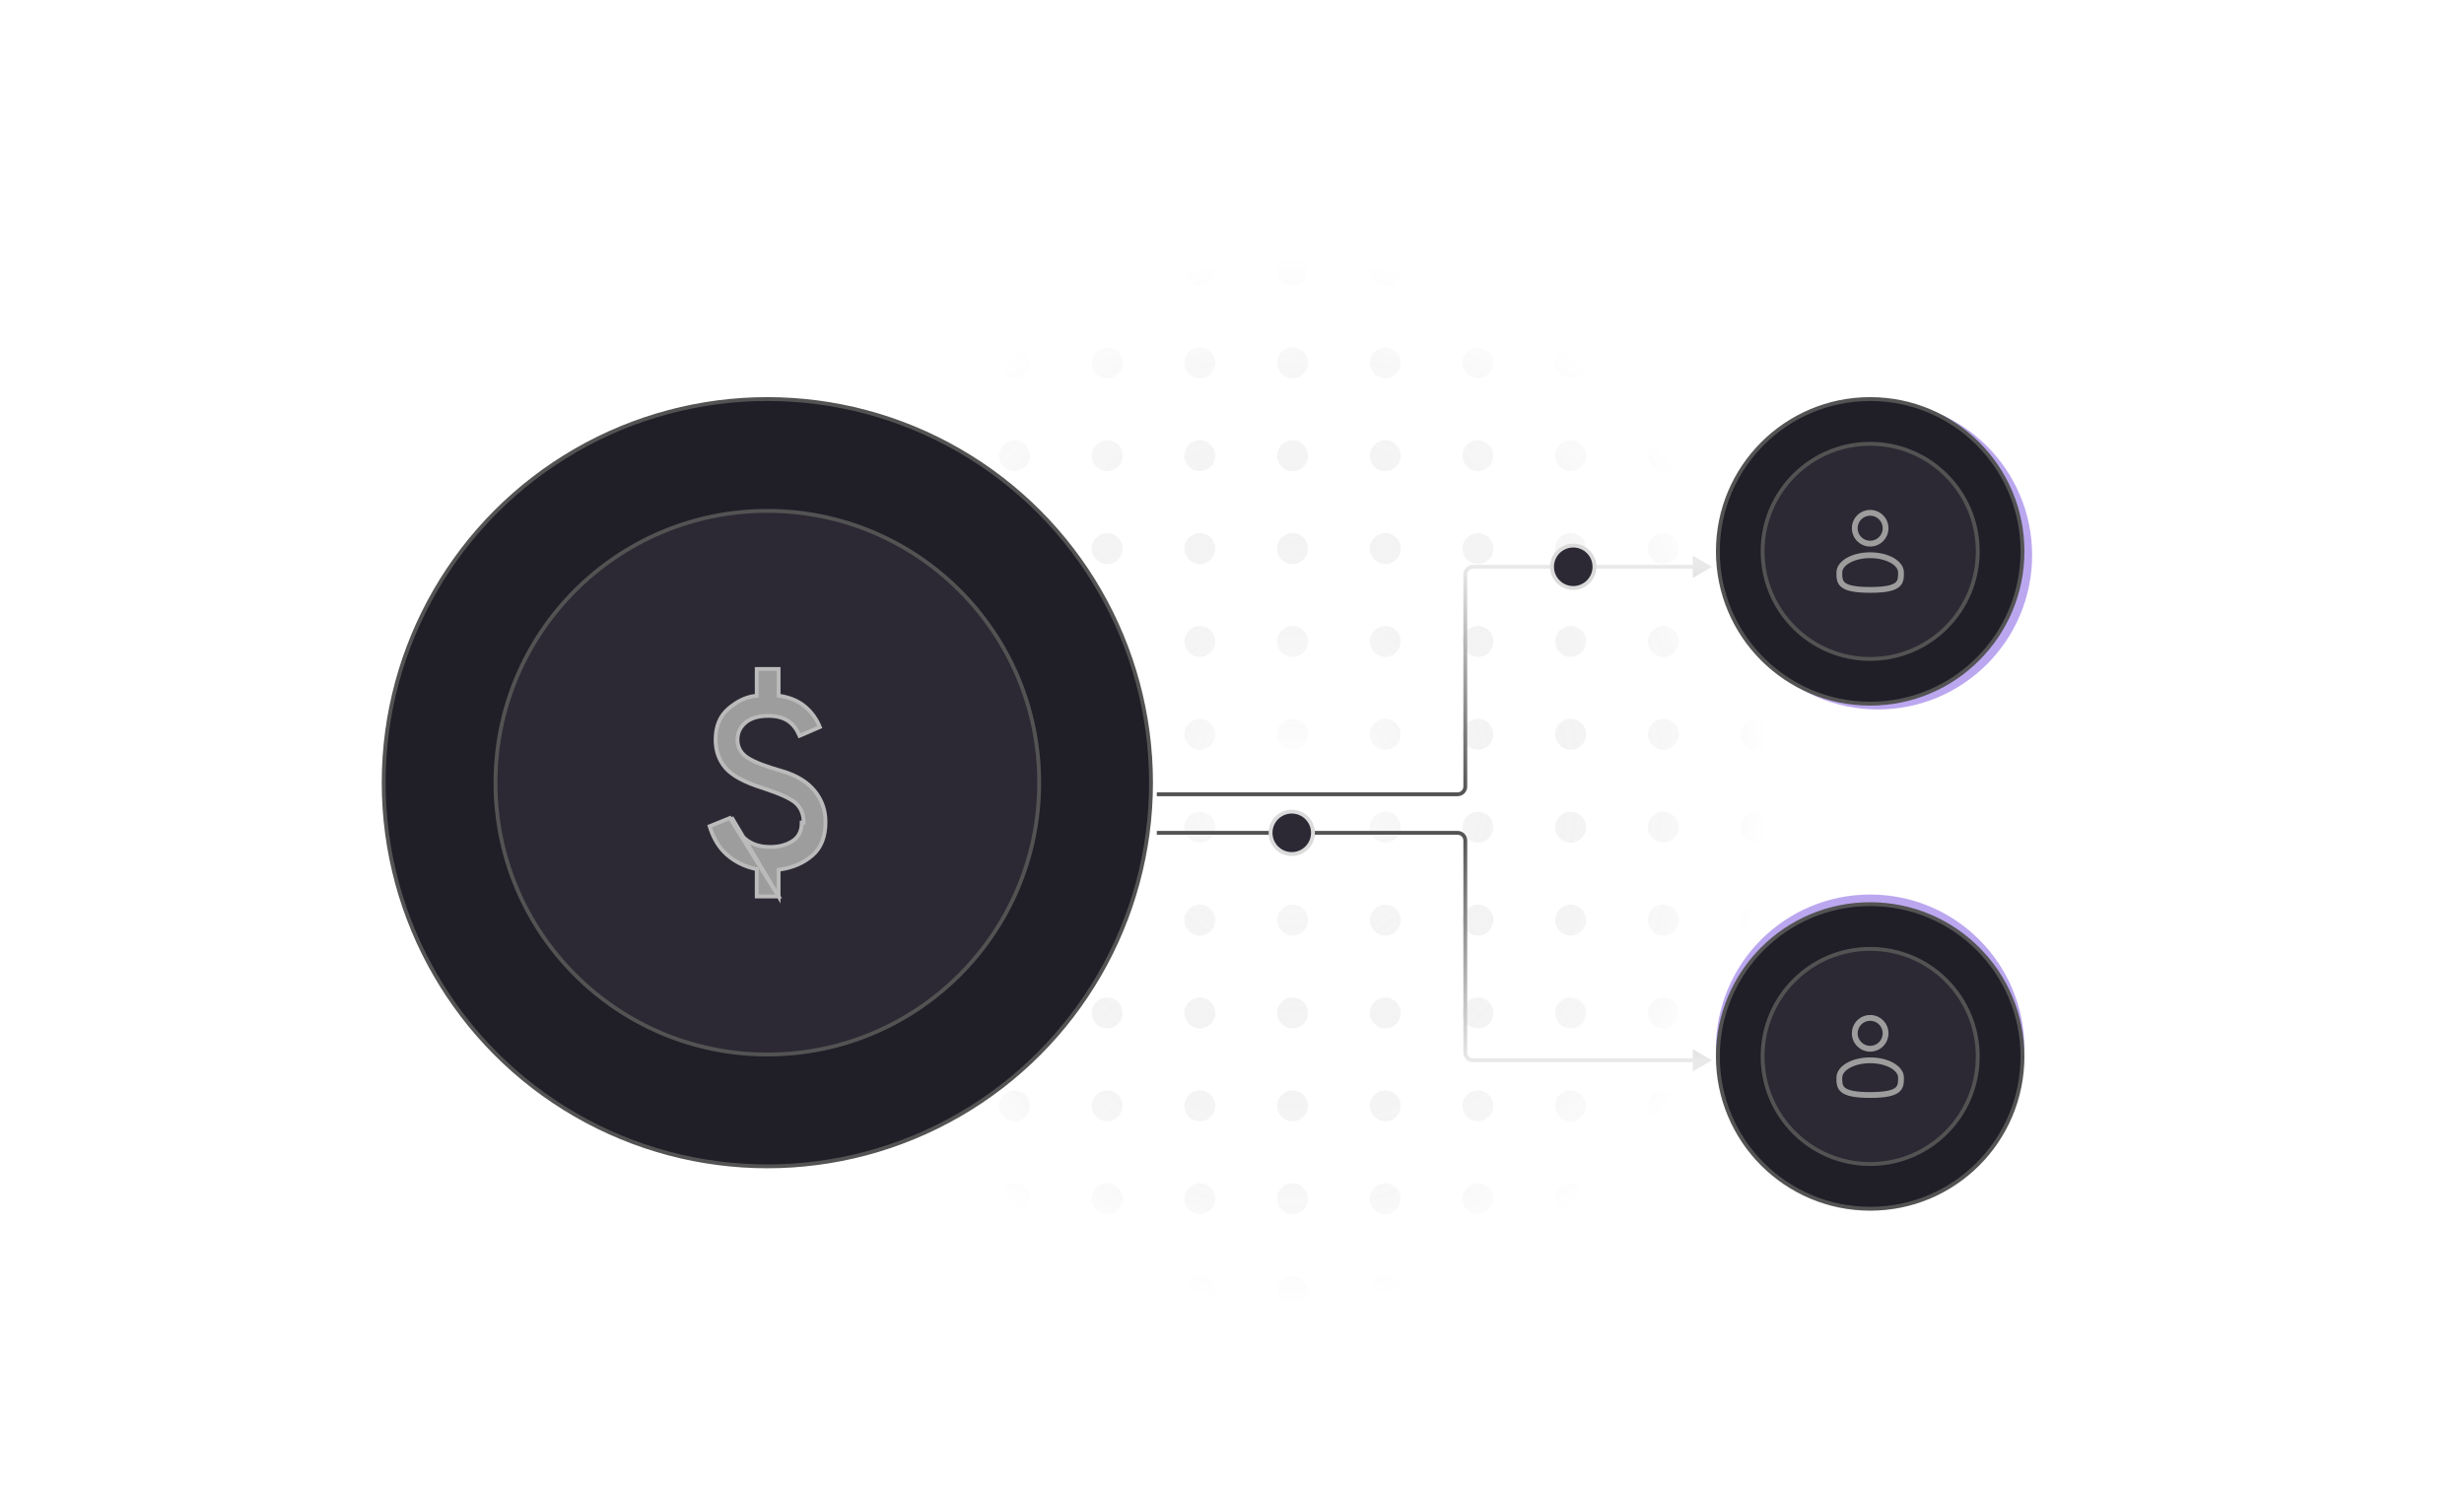 <svg xmlns="http://www.w3.org/2000/svg" width="639" height="388" viewBox="0 0 639 388" fill="none"><path d="M219.013 70.015C219.013 72.232 217.219 74.029 215.007 74.029C212.794 74.029 211 72.232 211 70.015C211 67.797 212.794 66 215.007 66C217.219 66 219.013 67.797 219.013 70.015Z" fill="url(#paint0_radial_125_377)" fill-opacity="0.2"></path><path d="M243.052 70.015C243.052 72.232 241.259 74.029 239.046 74.029C236.833 74.029 235.039 72.232 235.039 70.015C235.039 67.797 236.833 66 239.046 66C241.259 66 243.052 67.797 243.052 70.015Z" fill="url(#paint1_radial_125_377)" fill-opacity="0.2"></path><path d="M267.092 70.015C267.092 72.232 265.298 74.029 263.085 74.029C260.872 74.029 259.078 72.232 259.078 70.015C259.078 67.797 260.872 66 263.085 66C265.298 66 267.092 67.797 267.092 70.015Z" fill="url(#paint2_radial_125_377)" fill-opacity="0.2"></path><path d="M291.131 70.015C291.131 72.232 289.337 74.029 287.124 74.029C284.911 74.029 283.118 72.232 283.118 70.015C283.118 67.797 284.911 66 287.124 66C289.337 66 291.131 67.797 291.131 70.015Z" fill="url(#paint3_radial_125_377)" fill-opacity="0.2"></path><path d="M315.17 70.015C315.17 72.232 313.376 74.029 311.163 74.029C308.951 74.029 307.157 72.232 307.157 70.015C307.157 67.797 308.951 66 311.163 66C313.376 66 315.17 67.797 315.17 70.015Z" fill="url(#paint4_radial_125_377)" fill-opacity="0.2"></path><path d="M339.209 70.015C339.209 72.232 337.415 74.029 335.203 74.029C332.99 74.029 331.196 72.232 331.196 70.015C331.196 67.797 332.99 66 335.203 66C337.415 66 339.209 67.797 339.209 70.015Z" fill="url(#paint5_radial_125_377)" fill-opacity="0.2"></path><path d="M363.248 70.015C363.248 72.232 361.455 74.029 359.242 74.029C357.029 74.029 355.235 72.232 355.235 70.015C355.235 67.797 357.029 66 359.242 66C361.455 66 363.248 67.797 363.248 70.015Z" fill="url(#paint6_radial_125_377)" fill-opacity="0.2"></path><path d="M387.288 70.015C387.288 72.232 385.494 74.029 383.281 74.029C381.068 74.029 379.275 72.232 379.275 70.015C379.275 67.797 381.068 66 383.281 66C385.494 66 387.288 67.797 387.288 70.015Z" fill="url(#paint7_radial_125_377)" fill-opacity="0.2"></path><path d="M411.327 70.015C411.327 72.232 409.533 74.029 407.32 74.029C405.108 74.029 403.314 72.232 403.314 70.015C403.314 67.797 405.108 66 407.32 66C409.533 66 411.327 67.797 411.327 70.015Z" fill="url(#paint8_radial_125_377)" fill-opacity="0.2"></path><path d="M435.366 70.015C435.366 72.232 433.572 74.029 431.36 74.029C429.147 74.029 427.353 72.232 427.353 70.015C427.353 67.797 429.147 66 431.36 66C433.572 66 435.366 67.797 435.366 70.015Z" fill="url(#paint9_radial_125_377)" fill-opacity="0.2"></path><path d="M459.405 70.015C459.405 72.232 457.612 74.029 455.399 74.029C453.186 74.029 451.392 72.232 451.392 70.015C451.392 67.797 453.186 66 455.399 66C457.612 66 459.405 67.797 459.405 70.015Z" fill="url(#paint10_radial_125_377)" fill-opacity="0.2"></path><path d="M219.013 94.103C219.013 96.32 217.219 98.118 215.007 98.118C212.794 98.118 211 96.32 211 94.103C211 91.886 212.794 90.088 215.007 90.088C217.219 90.088 219.013 91.886 219.013 94.103Z" fill="url(#paint11_radial_125_377)" fill-opacity="0.2"></path><path d="M243.052 94.103C243.052 96.32 241.259 98.118 239.046 98.118C236.833 98.118 235.039 96.32 235.039 94.103C235.039 91.886 236.833 90.088 239.046 90.088C241.259 90.088 243.052 91.886 243.052 94.103Z" fill="url(#paint12_radial_125_377)" fill-opacity="0.2"></path><path d="M267.092 94.103C267.092 96.32 265.298 98.118 263.085 98.118C260.872 98.118 259.078 96.32 259.078 94.103C259.078 91.886 260.872 90.088 263.085 90.088C265.298 90.088 267.092 91.886 267.092 94.103Z" fill="url(#paint13_radial_125_377)" fill-opacity="0.2"></path><path d="M291.131 94.103C291.131 96.32 289.337 98.118 287.124 98.118C284.911 98.118 283.118 96.32 283.118 94.103C283.118 91.886 284.911 90.088 287.124 90.088C289.337 90.088 291.131 91.886 291.131 94.103Z" fill="url(#paint14_radial_125_377)" fill-opacity="0.2"></path><path d="M315.17 94.103C315.17 96.32 313.376 98.118 311.163 98.118C308.951 98.118 307.157 96.32 307.157 94.103C307.157 91.886 308.951 90.088 311.163 90.088C313.376 90.088 315.17 91.886 315.17 94.103Z" fill="url(#paint15_radial_125_377)" fill-opacity="0.2"></path><path d="M339.209 94.103C339.209 96.32 337.415 98.118 335.203 98.118C332.99 98.118 331.196 96.32 331.196 94.103C331.196 91.886 332.99 90.088 335.203 90.088C337.415 90.088 339.209 91.886 339.209 94.103Z" fill="url(#paint16_radial_125_377)" fill-opacity="0.2"></path><path d="M363.248 94.103C363.248 96.32 361.455 98.118 359.242 98.118C357.029 98.118 355.235 96.32 355.235 94.103C355.235 91.886 357.029 90.088 359.242 90.088C361.455 90.088 363.248 91.886 363.248 94.103Z" fill="url(#paint17_radial_125_377)" fill-opacity="0.2"></path><path d="M387.288 94.103C387.288 96.32 385.494 98.118 383.281 98.118C381.068 98.118 379.275 96.32 379.275 94.103C379.275 91.886 381.068 90.088 383.281 90.088C385.494 90.088 387.288 91.886 387.288 94.103Z" fill="url(#paint18_radial_125_377)" fill-opacity="0.2"></path><path d="M411.327 94.103C411.327 96.32 409.533 98.118 407.32 98.118C405.108 98.118 403.314 96.32 403.314 94.103C403.314 91.886 405.108 90.088 407.32 90.088C409.533 90.088 411.327 91.886 411.327 94.103Z" fill="url(#paint19_radial_125_377)" fill-opacity="0.2"></path><path d="M435.366 94.103C435.366 96.32 433.572 98.118 431.36 98.118C429.147 98.118 427.353 96.32 427.353 94.103C427.353 91.886 429.147 90.088 431.36 90.088C433.572 90.088 435.366 91.886 435.366 94.103Z" fill="url(#paint20_radial_125_377)" fill-opacity="0.2"></path><path d="M459.405 94.103C459.405 96.32 457.612 98.118 455.399 98.118C453.186 98.118 451.392 96.32 451.392 94.103C451.392 91.886 453.186 90.088 455.399 90.088C457.612 90.088 459.405 91.886 459.405 94.103Z" fill="url(#paint21_radial_125_377)" fill-opacity="0.2"></path><path d="M219.013 118.191C219.013 120.408 217.219 122.206 215.007 122.206C212.794 122.206 211 120.408 211 118.191C211 115.974 212.794 114.176 215.007 114.176C217.219 114.176 219.013 115.974 219.013 118.191Z" fill="url(#paint22_radial_125_377)" fill-opacity="0.2"></path><path d="M243.052 118.191C243.052 120.408 241.259 122.206 239.046 122.206C236.833 122.206 235.039 120.408 235.039 118.191C235.039 115.974 236.833 114.176 239.046 114.176C241.259 114.176 243.052 115.974 243.052 118.191Z" fill="url(#paint23_radial_125_377)" fill-opacity="0.2"></path><path d="M267.092 118.191C267.092 120.408 265.298 122.206 263.085 122.206C260.872 122.206 259.078 120.408 259.078 118.191C259.078 115.974 260.872 114.176 263.085 114.176C265.298 114.176 267.092 115.974 267.092 118.191Z" fill="url(#paint24_radial_125_377)" fill-opacity="0.2"></path><path d="M291.131 118.191C291.131 120.408 289.337 122.206 287.124 122.206C284.911 122.206 283.118 120.408 283.118 118.191C283.118 115.974 284.911 114.176 287.124 114.176C289.337 114.176 291.131 115.974 291.131 118.191Z" fill="url(#paint25_radial_125_377)" fill-opacity="0.2"></path><path d="M315.17 118.191C315.17 120.408 313.376 122.206 311.163 122.206C308.951 122.206 307.157 120.408 307.157 118.191C307.157 115.974 308.951 114.176 311.163 114.176C313.376 114.176 315.17 115.974 315.17 118.191Z" fill="url(#paint26_radial_125_377)" fill-opacity="0.2"></path><path d="M339.209 118.191C339.209 120.408 337.415 122.206 335.203 122.206C332.99 122.206 331.196 120.408 331.196 118.191C331.196 115.974 332.99 114.176 335.203 114.176C337.415 114.176 339.209 115.974 339.209 118.191Z" fill="url(#paint27_radial_125_377)" fill-opacity="0.2"></path><path d="M363.248 118.191C363.248 120.408 361.455 122.206 359.242 122.206C357.029 122.206 355.235 120.408 355.235 118.191C355.235 115.974 357.029 114.176 359.242 114.176C361.455 114.176 363.248 115.974 363.248 118.191Z" fill="url(#paint28_radial_125_377)" fill-opacity="0.2"></path><path d="M387.288 118.191C387.288 120.408 385.494 122.206 383.281 122.206C381.068 122.206 379.275 120.408 379.275 118.191C379.275 115.974 381.068 114.176 383.281 114.176C385.494 114.176 387.288 115.974 387.288 118.191Z" fill="url(#paint29_radial_125_377)" fill-opacity="0.2"></path><path d="M411.327 118.191C411.327 120.408 409.533 122.206 407.32 122.206C405.108 122.206 403.314 120.408 403.314 118.191C403.314 115.974 405.108 114.176 407.32 114.176C409.533 114.176 411.327 115.974 411.327 118.191Z" fill="url(#paint30_radial_125_377)" fill-opacity="0.2"></path><path d="M435.366 118.191C435.366 120.408 433.572 122.206 431.36 122.206C429.147 122.206 427.353 120.408 427.353 118.191C427.353 115.974 429.147 114.176 431.36 114.176C433.572 114.176 435.366 115.974 435.366 118.191Z" fill="url(#paint31_radial_125_377)" fill-opacity="0.2"></path><path d="M459.405 118.191C459.405 120.408 457.612 122.206 455.399 122.206C453.186 122.206 451.392 120.408 451.392 118.191C451.392 115.974 453.186 114.176 455.399 114.176C457.612 114.176 459.405 115.974 459.405 118.191Z" fill="url(#paint32_radial_125_377)" fill-opacity="0.2"></path><path d="M219.013 142.279C219.013 144.497 217.219 146.294 215.007 146.294C212.794 146.294 211 144.497 211 142.279C211 140.062 212.794 138.265 215.007 138.265C217.219 138.265 219.013 140.062 219.013 142.279Z" fill="url(#paint33_radial_125_377)" fill-opacity="0.2"></path><path d="M243.052 142.279C243.052 144.497 241.259 146.294 239.046 146.294C236.833 146.294 235.039 144.497 235.039 142.279C235.039 140.062 236.833 138.265 239.046 138.265C241.259 138.265 243.052 140.062 243.052 142.279Z" fill="url(#paint34_radial_125_377)" fill-opacity="0.2"></path><path d="M267.092 142.279C267.092 144.497 265.298 146.294 263.085 146.294C260.872 146.294 259.078 144.497 259.078 142.279C259.078 140.062 260.872 138.265 263.085 138.265C265.298 138.265 267.092 140.062 267.092 142.279Z" fill="url(#paint35_radial_125_377)" fill-opacity="0.2"></path><path d="M291.131 142.279C291.131 144.497 289.337 146.294 287.124 146.294C284.911 146.294 283.118 144.497 283.118 142.279C283.118 140.062 284.911 138.265 287.124 138.265C289.337 138.265 291.131 140.062 291.131 142.279Z" fill="url(#paint36_radial_125_377)" fill-opacity="0.2"></path><path d="M315.17 142.279C315.17 144.497 313.376 146.294 311.163 146.294C308.951 146.294 307.157 144.497 307.157 142.279C307.157 140.062 308.951 138.265 311.163 138.265C313.376 138.265 315.17 140.062 315.17 142.279Z" fill="url(#paint37_radial_125_377)" fill-opacity="0.2"></path><path d="M339.209 142.279C339.209 144.497 337.415 146.294 335.203 146.294C332.99 146.294 331.196 144.497 331.196 142.279C331.196 140.062 332.99 138.265 335.203 138.265C337.415 138.265 339.209 140.062 339.209 142.279Z" fill="url(#paint38_radial_125_377)" fill-opacity="0.2"></path><path d="M363.248 142.279C363.248 144.497 361.455 146.294 359.242 146.294C357.029 146.294 355.235 144.497 355.235 142.279C355.235 140.062 357.029 138.265 359.242 138.265C361.455 138.265 363.248 140.062 363.248 142.279Z" fill="url(#paint39_radial_125_377)" fill-opacity="0.2"></path><path d="M387.288 142.279C387.288 144.497 385.494 146.294 383.281 146.294C381.068 146.294 379.275 144.497 379.275 142.279C379.275 140.062 381.068 138.265 383.281 138.265C385.494 138.265 387.288 140.062 387.288 142.279Z" fill="url(#paint40_radial_125_377)" fill-opacity="0.2"></path><path d="M411.327 142.279C411.327 144.497 409.533 146.294 407.32 146.294C405.108 146.294 403.314 144.497 403.314 142.279C403.314 140.062 405.108 138.265 407.32 138.265C409.533 138.265 411.327 140.062 411.327 142.279Z" fill="url(#paint41_radial_125_377)" fill-opacity="0.2"></path><path d="M435.366 142.279C435.366 144.497 433.572 146.294 431.36 146.294C429.147 146.294 427.353 144.497 427.353 142.279C427.353 140.062 429.147 138.265 431.36 138.265C433.572 138.265 435.366 140.062 435.366 142.279Z" fill="url(#paint42_radial_125_377)" fill-opacity="0.2"></path><path d="M459.405 142.279C459.405 144.497 457.612 146.294 455.399 146.294C453.186 146.294 451.392 144.497 451.392 142.279C451.392 140.062 453.186 138.265 455.399 138.265C457.612 138.265 459.405 140.062 459.405 142.279Z" fill="url(#paint43_radial_125_377)" fill-opacity="0.2"></path><path d="M219.013 166.368C219.013 168.585 217.219 170.382 215.007 170.382C212.794 170.382 211 168.585 211 166.368C211 164.15 212.794 162.353 215.007 162.353C217.219 162.353 219.013 164.15 219.013 166.368Z" fill="url(#paint44_radial_125_377)" fill-opacity="0.2"></path><path d="M243.052 166.368C243.052 168.585 241.259 170.382 239.046 170.382C236.833 170.382 235.039 168.585 235.039 166.368C235.039 164.15 236.833 162.353 239.046 162.353C241.259 162.353 243.052 164.15 243.052 166.368Z" fill="url(#paint45_radial_125_377)" fill-opacity="0.2"></path><path d="M267.092 166.368C267.092 168.585 265.298 170.382 263.085 170.382C260.872 170.382 259.078 168.585 259.078 166.368C259.078 164.15 260.872 162.353 263.085 162.353C265.298 162.353 267.092 164.15 267.092 166.368Z" fill="url(#paint46_radial_125_377)" fill-opacity="0.2"></path><path d="M291.131 166.368C291.131 168.585 289.337 170.382 287.124 170.382C284.911 170.382 283.118 168.585 283.118 166.368C283.118 164.15 284.911 162.353 287.124 162.353C289.337 162.353 291.131 164.15 291.131 166.368Z" fill="url(#paint47_radial_125_377)" fill-opacity="0.2"></path><path d="M315.17 166.368C315.17 168.585 313.376 170.382 311.163 170.382C308.951 170.382 307.157 168.585 307.157 166.368C307.157 164.15 308.951 162.353 311.163 162.353C313.376 162.353 315.17 164.15 315.17 166.368Z" fill="url(#paint48_radial_125_377)" fill-opacity="0.2"></path><path d="M339.209 166.368C339.209 168.585 337.415 170.382 335.203 170.382C332.99 170.382 331.196 168.585 331.196 166.368C331.196 164.15 332.99 162.353 335.203 162.353C337.415 162.353 339.209 164.15 339.209 166.368Z" fill="url(#paint49_radial_125_377)" fill-opacity="0.2"></path><path d="M363.248 166.368C363.248 168.585 361.455 170.382 359.242 170.382C357.029 170.382 355.235 168.585 355.235 166.368C355.235 164.15 357.029 162.353 359.242 162.353C361.455 162.353 363.248 164.15 363.248 166.368Z" fill="url(#paint50_radial_125_377)" fill-opacity="0.2"></path><path d="M387.288 166.368C387.288 168.585 385.494 170.382 383.281 170.382C381.068 170.382 379.275 168.585 379.275 166.368C379.275 164.15 381.068 162.353 383.281 162.353C385.494 162.353 387.288 164.15 387.288 166.368Z" fill="url(#paint51_radial_125_377)" fill-opacity="0.2"></path><path d="M411.327 166.368C411.327 168.585 409.533 170.382 407.32 170.382C405.108 170.382 403.314 168.585 403.314 166.368C403.314 164.15 405.108 162.353 407.32 162.353C409.533 162.353 411.327 164.15 411.327 166.368Z" fill="url(#paint52_radial_125_377)" fill-opacity="0.2"></path><path d="M435.366 166.368C435.366 168.585 433.572 170.382 431.36 170.382C429.147 170.382 427.353 168.585 427.353 166.368C427.353 164.15 429.147 162.353 431.36 162.353C433.572 162.353 435.366 164.15 435.366 166.368Z" fill="url(#paint53_radial_125_377)" fill-opacity="0.2"></path><path d="M459.405 166.368C459.405 168.585 457.612 170.382 455.399 170.382C453.186 170.382 451.392 168.585 451.392 166.368C451.392 164.15 453.186 162.353 455.399 162.353C457.612 162.353 459.405 164.15 459.405 166.368Z" fill="url(#paint54_radial_125_377)" fill-opacity="0.2"></path><path d="M219.013 190.456C219.013 192.673 217.219 194.471 215.007 194.471C212.794 194.471 211 192.673 211 190.456C211 188.239 212.794 186.441 215.007 186.441C217.219 186.441 219.013 188.239 219.013 190.456Z" fill="url(#paint55_radial_125_377)" fill-opacity="0.2"></path><path d="M243.052 190.456C243.052 192.673 241.259 194.471 239.046 194.471C236.833 194.471 235.039 192.673 235.039 190.456C235.039 188.239 236.833 186.441 239.046 186.441C241.259 186.441 243.052 188.239 243.052 190.456Z" fill="url(#paint56_radial_125_377)" fill-opacity="0.2"></path><path d="M267.092 190.456C267.092 192.673 265.298 194.471 263.085 194.471C260.872 194.471 259.078 192.673 259.078 190.456C259.078 188.239 260.872 186.441 263.085 186.441C265.298 186.441 267.092 188.239 267.092 190.456Z" fill="url(#paint57_radial_125_377)" fill-opacity="0.2"></path><path d="M291.131 190.456C291.131 192.673 289.337 194.471 287.124 194.471C284.911 194.471 283.118 192.673 283.118 190.456C283.118 188.239 284.911 186.441 287.124 186.441C289.337 186.441 291.131 188.239 291.131 190.456Z" fill="url(#paint58_radial_125_377)" fill-opacity="0.2"></path><path d="M315.17 190.456C315.17 192.673 313.376 194.471 311.163 194.471C308.951 194.471 307.157 192.673 307.157 190.456C307.157 188.239 308.951 186.441 311.163 186.441C313.376 186.441 315.17 188.239 315.17 190.456Z" fill="url(#paint59_radial_125_377)" fill-opacity="0.2"></path><path d="M339.209 190.456C339.209 192.673 337.415 194.471 335.203 194.471C332.99 194.471 331.196 192.673 331.196 190.456C331.196 188.239 332.99 186.441 335.203 186.441C337.415 186.441 339.209 188.239 339.209 190.456Z" fill="url(#paint60_radial_125_377)" fill-opacity="0.2"></path><path d="M363.248 190.456C363.248 192.673 361.455 194.471 359.242 194.471C357.029 194.471 355.235 192.673 355.235 190.456C355.235 188.239 357.029 186.441 359.242 186.441C361.455 186.441 363.248 188.239 363.248 190.456Z" fill="url(#paint61_radial_125_377)" fill-opacity="0.2"></path><path d="M387.288 190.456C387.288 192.673 385.494 194.471 383.281 194.471C381.068 194.471 379.275 192.673 379.275 190.456C379.275 188.239 381.068 186.441 383.281 186.441C385.494 186.441 387.288 188.239 387.288 190.456Z" fill="url(#paint62_radial_125_377)" fill-opacity="0.2"></path><path d="M411.327 190.456C411.327 192.673 409.533 194.471 407.32 194.471C405.108 194.471 403.314 192.673 403.314 190.456C403.314 188.239 405.108 186.441 407.32 186.441C409.533 186.441 411.327 188.239 411.327 190.456Z" fill="url(#paint63_radial_125_377)" fill-opacity="0.2"></path><path d="M435.366 190.456C435.366 192.673 433.572 194.471 431.36 194.471C429.147 194.471 427.353 192.673 427.353 190.456C427.353 188.239 429.147 186.441 431.36 186.441C433.572 186.441 435.366 188.239 435.366 190.456Z" fill="url(#paint64_radial_125_377)" fill-opacity="0.2"></path><path d="M459.405 190.456C459.405 192.673 457.612 194.471 455.399 194.471C453.186 194.471 451.392 192.673 451.392 190.456C451.392 188.239 453.186 186.441 455.399 186.441C457.612 186.441 459.405 188.239 459.405 190.456Z" fill="url(#paint65_radial_125_377)" fill-opacity="0.2"></path><path d="M219.013 214.544C219.013 216.761 217.219 218.559 215.007 218.559C212.794 218.559 211 216.761 211 214.544C211 212.327 212.794 210.529 215.007 210.529C217.219 210.529 219.013 212.327 219.013 214.544Z" fill="url(#paint66_radial_125_377)" fill-opacity="0.2"></path><path d="M243.052 214.544C243.052 216.761 241.259 218.559 239.046 218.559C236.833 218.559 235.039 216.761 235.039 214.544C235.039 212.327 236.833 210.529 239.046 210.529C241.259 210.529 243.052 212.327 243.052 214.544Z" fill="url(#paint67_radial_125_377)" fill-opacity="0.2"></path><path d="M267.092 214.544C267.092 216.761 265.298 218.559 263.085 218.559C260.872 218.559 259.078 216.761 259.078 214.544C259.078 212.327 260.872 210.529 263.085 210.529C265.298 210.529 267.092 212.327 267.092 214.544Z" fill="url(#paint68_radial_125_377)" fill-opacity="0.2"></path><path d="M291.131 214.544C291.131 216.761 289.337 218.559 287.124 218.559C284.911 218.559 283.118 216.761 283.118 214.544C283.118 212.327 284.911 210.529 287.124 210.529C289.337 210.529 291.131 212.327 291.131 214.544Z" fill="url(#paint69_radial_125_377)" fill-opacity="0.2"></path><path d="M315.17 214.544C315.17 216.761 313.376 218.559 311.163 218.559C308.951 218.559 307.157 216.761 307.157 214.544C307.157 212.327 308.951 210.529 311.163 210.529C313.376 210.529 315.17 212.327 315.17 214.544Z" fill="url(#paint70_radial_125_377)" fill-opacity="0.2"></path><path d="M339.209 214.544C339.209 216.761 337.415 218.559 335.203 218.559C332.99 218.559 331.196 216.761 331.196 214.544C331.196 212.327 332.99 210.529 335.203 210.529C337.415 210.529 339.209 212.327 339.209 214.544Z" fill="url(#paint71_radial_125_377)" fill-opacity="0.2"></path><path d="M363.248 214.544C363.248 216.761 361.455 218.559 359.242 218.559C357.029 218.559 355.235 216.761 355.235 214.544C355.235 212.327 357.029 210.529 359.242 210.529C361.455 210.529 363.248 212.327 363.248 214.544Z" fill="url(#paint72_radial_125_377)" fill-opacity="0.2"></path><path d="M387.288 214.544C387.288 216.761 385.494 218.559 383.281 218.559C381.068 218.559 379.275 216.761 379.275 214.544C379.275 212.327 381.068 210.529 383.281 210.529C385.494 210.529 387.288 212.327 387.288 214.544Z" fill="url(#paint73_radial_125_377)" fill-opacity="0.2"></path><path d="M411.327 214.544C411.327 216.761 409.533 218.559 407.32 218.559C405.108 218.559 403.314 216.761 403.314 214.544C403.314 212.327 405.108 210.529 407.32 210.529C409.533 210.529 411.327 212.327 411.327 214.544Z" fill="url(#paint74_radial_125_377)" fill-opacity="0.2"></path><path d="M435.366 214.544C435.366 216.761 433.572 218.559 431.36 218.559C429.147 218.559 427.353 216.761 427.353 214.544C427.353 212.327 429.147 210.529 431.36 210.529C433.572 210.529 435.366 212.327 435.366 214.544Z" fill="url(#paint75_radial_125_377)" fill-opacity="0.2"></path><path d="M459.405 214.544C459.405 216.761 457.612 218.559 455.399 218.559C453.186 218.559 451.392 216.761 451.392 214.544C451.392 212.327 453.186 210.529 455.399 210.529C457.612 210.529 459.405 212.327 459.405 214.544Z" fill="url(#paint76_radial_125_377)" fill-opacity="0.2"></path><path d="M219.013 238.632C219.013 240.85 217.219 242.647 215.007 242.647C212.794 242.647 211 240.85 211 238.632C211 236.415 212.794 234.618 215.007 234.618C217.219 234.618 219.013 236.415 219.013 238.632Z" fill="url(#paint77_radial_125_377)" fill-opacity="0.2"></path><path d="M243.052 238.632C243.052 240.85 241.259 242.647 239.046 242.647C236.833 242.647 235.039 240.85 235.039 238.632C235.039 236.415 236.833 234.618 239.046 234.618C241.259 234.618 243.052 236.415 243.052 238.632Z" fill="url(#paint78_radial_125_377)" fill-opacity="0.2"></path><path d="M267.092 238.632C267.092 240.85 265.298 242.647 263.085 242.647C260.872 242.647 259.078 240.85 259.078 238.632C259.078 236.415 260.872 234.618 263.085 234.618C265.298 234.618 267.092 236.415 267.092 238.632Z" fill="url(#paint79_radial_125_377)" fill-opacity="0.2"></path><path d="M291.131 238.632C291.131 240.85 289.337 242.647 287.124 242.647C284.911 242.647 283.118 240.85 283.118 238.632C283.118 236.415 284.911 234.618 287.124 234.618C289.337 234.618 291.131 236.415 291.131 238.632Z" fill="url(#paint80_radial_125_377)" fill-opacity="0.2"></path><path d="M315.17 238.632C315.17 240.85 313.376 242.647 311.163 242.647C308.951 242.647 307.157 240.85 307.157 238.632C307.157 236.415 308.951 234.618 311.163 234.618C313.376 234.618 315.17 236.415 315.17 238.632Z" fill="url(#paint81_radial_125_377)" fill-opacity="0.2"></path><path d="M339.209 238.632C339.209 240.85 337.415 242.647 335.203 242.647C332.99 242.647 331.196 240.85 331.196 238.632C331.196 236.415 332.99 234.618 335.203 234.618C337.415 234.618 339.209 236.415 339.209 238.632Z" fill="url(#paint82_radial_125_377)" fill-opacity="0.2"></path><path d="M363.248 238.632C363.248 240.85 361.455 242.647 359.242 242.647C357.029 242.647 355.235 240.85 355.235 238.632C355.235 236.415 357.029 234.618 359.242 234.618C361.455 234.618 363.248 236.415 363.248 238.632Z" fill="url(#paint83_radial_125_377)" fill-opacity="0.2"></path><path d="M387.288 238.632C387.288 240.85 385.494 242.647 383.281 242.647C381.068 242.647 379.275 240.85 379.275 238.632C379.275 236.415 381.068 234.618 383.281 234.618C385.494 234.618 387.288 236.415 387.288 238.632Z" fill="url(#paint84_radial_125_377)" fill-opacity="0.2"></path><path d="M411.327 238.632C411.327 240.85 409.533 242.647 407.32 242.647C405.108 242.647 403.314 240.85 403.314 238.632C403.314 236.415 405.108 234.618 407.32 234.618C409.533 234.618 411.327 236.415 411.327 238.632Z" fill="url(#paint85_radial_125_377)" fill-opacity="0.2"></path><path d="M435.366 238.632C435.366 240.85 433.572 242.647 431.36 242.647C429.147 242.647 427.353 240.85 427.353 238.632C427.353 236.415 429.147 234.618 431.36 234.618C433.572 234.618 435.366 236.415 435.366 238.632Z" fill="url(#paint86_radial_125_377)" fill-opacity="0.2"></path><path d="M459.405 238.632C459.405 240.85 457.612 242.647 455.399 242.647C453.186 242.647 451.392 240.85 451.392 238.632C451.392 236.415 453.186 234.618 455.399 234.618C457.612 234.618 459.405 236.415 459.405 238.632Z" fill="url(#paint87_radial_125_377)" fill-opacity="0.2"></path><path d="M219.013 262.721C219.013 264.938 217.219 266.735 215.007 266.735C212.794 266.735 211 264.938 211 262.721C211 260.503 212.794 258.706 215.007 258.706C217.219 258.706 219.013 260.503 219.013 262.721Z" fill="url(#paint88_radial_125_377)" fill-opacity="0.2"></path><path d="M243.052 262.721C243.052 264.938 241.259 266.735 239.046 266.735C236.833 266.735 235.039 264.938 235.039 262.721C235.039 260.503 236.833 258.706 239.046 258.706C241.259 258.706 243.052 260.503 243.052 262.721Z" fill="url(#paint89_radial_125_377)" fill-opacity="0.2"></path><path d="M267.092 262.721C267.092 264.938 265.298 266.735 263.085 266.735C260.872 266.735 259.078 264.938 259.078 262.721C259.078 260.503 260.872 258.706 263.085 258.706C265.298 258.706 267.092 260.503 267.092 262.721Z" fill="url(#paint90_radial_125_377)" fill-opacity="0.2"></path><path d="M291.131 262.721C291.131 264.938 289.337 266.735 287.124 266.735C284.911 266.735 283.118 264.938 283.118 262.721C283.118 260.503 284.911 258.706 287.124 258.706C289.337 258.706 291.131 260.503 291.131 262.721Z" fill="url(#paint91_radial_125_377)" fill-opacity="0.2"></path><path d="M315.17 262.721C315.17 264.938 313.376 266.735 311.163 266.735C308.951 266.735 307.157 264.938 307.157 262.721C307.157 260.503 308.951 258.706 311.163 258.706C313.376 258.706 315.17 260.503 315.17 262.721Z" fill="url(#paint92_radial_125_377)" fill-opacity="0.2"></path><path d="M339.209 262.721C339.209 264.938 337.415 266.735 335.203 266.735C332.99 266.735 331.196 264.938 331.196 262.721C331.196 260.503 332.99 258.706 335.203 258.706C337.415 258.706 339.209 260.503 339.209 262.721Z" fill="url(#paint93_radial_125_377)" fill-opacity="0.2"></path><path d="M363.248 262.721C363.248 264.938 361.455 266.735 359.242 266.735C357.029 266.735 355.235 264.938 355.235 262.721C355.235 260.503 357.029 258.706 359.242 258.706C361.455 258.706 363.248 260.503 363.248 262.721Z" fill="url(#paint94_radial_125_377)" fill-opacity="0.2"></path><path d="M387.288 262.721C387.288 264.938 385.494 266.735 383.281 266.735C381.068 266.735 379.275 264.938 379.275 262.721C379.275 260.503 381.068 258.706 383.281 258.706C385.494 258.706 387.288 260.503 387.288 262.721Z" fill="url(#paint95_radial_125_377)" fill-opacity="0.2"></path><path d="M411.327 262.721C411.327 264.938 409.533 266.735 407.32 266.735C405.108 266.735 403.314 264.938 403.314 262.721C403.314 260.503 405.108 258.706 407.32 258.706C409.533 258.706 411.327 260.503 411.327 262.721Z" fill="url(#paint96_radial_125_377)" fill-opacity="0.2"></path><path d="M435.366 262.721C435.366 264.938 433.572 266.735 431.36 266.735C429.147 266.735 427.353 264.938 427.353 262.721C427.353 260.503 429.147 258.706 431.36 258.706C433.572 258.706 435.366 260.503 435.366 262.721Z" fill="url(#paint97_radial_125_377)" fill-opacity="0.2"></path><path d="M459.405 262.721C459.405 264.938 457.612 266.735 455.399 266.735C453.186 266.735 451.392 264.938 451.392 262.721C451.392 260.503 453.186 258.706 455.399 258.706C457.612 258.706 459.405 260.503 459.405 262.721Z" fill="url(#paint98_radial_125_377)" fill-opacity="0.2"></path><path d="M219.013 286.809C219.013 289.026 217.219 290.824 215.007 290.824C212.794 290.824 211 289.026 211 286.809C211 284.592 212.794 282.794 215.007 282.794C217.219 282.794 219.013 284.592 219.013 286.809Z" fill="url(#paint99_radial_125_377)" fill-opacity="0.2"></path><path d="M243.052 286.809C243.052 289.026 241.259 290.824 239.046 290.824C236.833 290.824 235.039 289.026 235.039 286.809C235.039 284.592 236.833 282.794 239.046 282.794C241.259 282.794 243.052 284.592 243.052 286.809Z" fill="url(#paint100_radial_125_377)" fill-opacity="0.2"></path><path d="M267.092 286.809C267.092 289.026 265.298 290.824 263.085 290.824C260.872 290.824 259.078 289.026 259.078 286.809C259.078 284.592 260.872 282.794 263.085 282.794C265.298 282.794 267.092 284.592 267.092 286.809Z" fill="url(#paint101_radial_125_377)" fill-opacity="0.2"></path><path d="M291.131 286.809C291.131 289.026 289.337 290.824 287.124 290.824C284.911 290.824 283.118 289.026 283.118 286.809C283.118 284.592 284.911 282.794 287.124 282.794C289.337 282.794 291.131 284.592 291.131 286.809Z" fill="url(#paint102_radial_125_377)" fill-opacity="0.2"></path><path d="M315.17 286.809C315.17 289.026 313.376 290.824 311.163 290.824C308.951 290.824 307.157 289.026 307.157 286.809C307.157 284.592 308.951 282.794 311.163 282.794C313.376 282.794 315.17 284.592 315.17 286.809Z" fill="url(#paint103_radial_125_377)" fill-opacity="0.2"></path><path d="M339.209 286.809C339.209 289.026 337.415 290.824 335.203 290.824C332.99 290.824 331.196 289.026 331.196 286.809C331.196 284.592 332.99 282.794 335.203 282.794C337.415 282.794 339.209 284.592 339.209 286.809Z" fill="url(#paint104_radial_125_377)" fill-opacity="0.2"></path><path d="M363.248 286.809C363.248 289.026 361.455 290.824 359.242 290.824C357.029 290.824 355.235 289.026 355.235 286.809C355.235 284.592 357.029 282.794 359.242 282.794C361.455 282.794 363.248 284.592 363.248 286.809Z" fill="url(#paint105_radial_125_377)" fill-opacity="0.2"></path><path d="M387.288 286.809C387.288 289.026 385.494 290.824 383.281 290.824C381.068 290.824 379.275 289.026 379.275 286.809C379.275 284.592 381.068 282.794 383.281 282.794C385.494 282.794 387.288 284.592 387.288 286.809Z" fill="url(#paint106_radial_125_377)" fill-opacity="0.2"></path><path d="M411.327 286.809C411.327 289.026 409.533 290.824 407.32 290.824C405.108 290.824 403.314 289.026 403.314 286.809C403.314 284.592 405.108 282.794 407.32 282.794C409.533 282.794 411.327 284.592 411.327 286.809Z" fill="url(#paint107_radial_125_377)" fill-opacity="0.2"></path><path d="M435.366 286.809C435.366 289.026 433.572 290.824 431.36 290.824C429.147 290.824 427.353 289.026 427.353 286.809C427.353 284.592 429.147 282.794 431.36 282.794C433.572 282.794 435.366 284.592 435.366 286.809Z" fill="url(#paint108_radial_125_377)" fill-opacity="0.2"></path><path d="M459.405 286.809C459.405 289.026 457.612 290.824 455.399 290.824C453.186 290.824 451.392 289.026 451.392 286.809C451.392 284.592 453.186 282.794 455.399 282.794C457.612 282.794 459.405 284.592 459.405 286.809Z" fill="url(#paint109_radial_125_377)" fill-opacity="0.2"></path><path d="M219.013 310.897C219.013 313.114 217.219 314.912 215.007 314.912C212.794 314.912 211 313.114 211 310.897C211 308.68 212.794 306.882 215.007 306.882C217.219 306.882 219.013 308.68 219.013 310.897Z" fill="url(#paint110_radial_125_377)" fill-opacity="0.2"></path><path d="M243.052 310.897C243.052 313.114 241.259 314.912 239.046 314.912C236.833 314.912 235.039 313.114 235.039 310.897C235.039 308.68 236.833 306.882 239.046 306.882C241.259 306.882 243.052 308.68 243.052 310.897Z" fill="url(#paint111_radial_125_377)" fill-opacity="0.2"></path><path d="M267.092 310.897C267.092 313.114 265.298 314.912 263.085 314.912C260.872 314.912 259.078 313.114 259.078 310.897C259.078 308.68 260.872 306.882 263.085 306.882C265.298 306.882 267.092 308.68 267.092 310.897Z" fill="url(#paint112_radial_125_377)" fill-opacity="0.2"></path><path d="M291.131 310.897C291.131 313.114 289.337 314.912 287.124 314.912C284.911 314.912 283.118 313.114 283.118 310.897C283.118 308.68 284.911 306.882 287.124 306.882C289.337 306.882 291.131 308.68 291.131 310.897Z" fill="url(#paint113_radial_125_377)" fill-opacity="0.2"></path><path d="M315.17 310.897C315.17 313.114 313.376 314.912 311.163 314.912C308.951 314.912 307.157 313.114 307.157 310.897C307.157 308.68 308.951 306.882 311.163 306.882C313.376 306.882 315.17 308.68 315.17 310.897Z" fill="url(#paint114_radial_125_377)" fill-opacity="0.2"></path><path d="M339.209 310.897C339.209 313.114 337.415 314.912 335.203 314.912C332.99 314.912 331.196 313.114 331.196 310.897C331.196 308.68 332.99 306.882 335.203 306.882C337.415 306.882 339.209 308.68 339.209 310.897Z" fill="url(#paint115_radial_125_377)" fill-opacity="0.2"></path><path d="M363.248 310.897C363.248 313.114 361.455 314.912 359.242 314.912C357.029 314.912 355.235 313.114 355.235 310.897C355.235 308.68 357.029 306.882 359.242 306.882C361.455 306.882 363.248 308.68 363.248 310.897Z" fill="url(#paint116_radial_125_377)" fill-opacity="0.2"></path><path d="M387.288 310.897C387.288 313.114 385.494 314.912 383.281 314.912C381.068 314.912 379.275 313.114 379.275 310.897C379.275 308.68 381.068 306.882 383.281 306.882C385.494 306.882 387.288 308.68 387.288 310.897Z" fill="url(#paint117_radial_125_377)" fill-opacity="0.2"></path><path d="M411.327 310.897C411.327 313.114 409.533 314.912 407.32 314.912C405.108 314.912 403.314 313.114 403.314 310.897C403.314 308.68 405.108 306.882 407.32 306.882C409.533 306.882 411.327 308.68 411.327 310.897Z" fill="url(#paint118_radial_125_377)" fill-opacity="0.2"></path><path d="M435.366 310.897C435.366 313.114 433.572 314.912 431.36 314.912C429.147 314.912 427.353 313.114 427.353 310.897C427.353 308.68 429.147 306.882 431.36 306.882C433.572 306.882 435.366 308.68 435.366 310.897Z" fill="url(#paint119_radial_125_377)" fill-opacity="0.2"></path><path d="M459.405 310.897C459.405 313.114 457.612 314.912 455.399 314.912C453.186 314.912 451.392 313.114 451.392 310.897C451.392 308.68 453.186 306.882 455.399 306.882C457.612 306.882 459.405 308.68 459.405 310.897Z" fill="url(#paint120_radial_125_377)" fill-opacity="0.2"></path><path d="M219.013 334.985C219.013 337.203 217.219 339 215.007 339C212.794 339 211 337.203 211 334.985C211 332.768 212.794 330.971 215.007 330.971C217.219 330.971 219.013 332.768 219.013 334.985Z" fill="url(#paint121_radial_125_377)" fill-opacity="0.2"></path><path d="M243.052 334.985C243.052 337.203 241.259 339 239.046 339C236.833 339 235.039 337.203 235.039 334.985C235.039 332.768 236.833 330.971 239.046 330.971C241.259 330.971 243.052 332.768 243.052 334.985Z" fill="url(#paint122_radial_125_377)" fill-opacity="0.2"></path><path d="M267.092 334.985C267.092 337.203 265.298 339 263.085 339C260.872 339 259.078 337.203 259.078 334.985C259.078 332.768 260.872 330.971 263.085 330.971C265.298 330.971 267.092 332.768 267.092 334.985Z" fill="url(#paint123_radial_125_377)" fill-opacity="0.2"></path><path d="M291.131 334.985C291.131 337.203 289.337 339 287.124 339C284.911 339 283.118 337.203 283.118 334.985C283.118 332.768 284.911 330.971 287.124 330.971C289.337 330.971 291.131 332.768 291.131 334.985Z" fill="url(#paint124_radial_125_377)" fill-opacity="0.2"></path><path d="M315.17 334.985C315.17 337.203 313.376 339 311.163 339C308.951 339 307.157 337.203 307.157 334.985C307.157 332.768 308.951 330.971 311.163 330.971C313.376 330.971 315.17 332.768 315.17 334.985Z" fill="url(#paint125_radial_125_377)" fill-opacity="0.2"></path><path d="M339.209 334.985C339.209 337.203 337.415 339 335.203 339C332.99 339 331.196 337.203 331.196 334.985C331.196 332.768 332.99 330.971 335.203 330.971C337.415 330.971 339.209 332.768 339.209 334.985Z" fill="url(#paint126_radial_125_377)" fill-opacity="0.2"></path><path d="M363.248 334.985C363.248 337.203 361.455 339 359.242 339C357.029 339 355.235 337.203 355.235 334.985C355.235 332.768 357.029 330.971 359.242 330.971C361.455 330.971 363.248 332.768 363.248 334.985Z" fill="url(#paint127_radial_125_377)" fill-opacity="0.2"></path><path d="M387.288 334.985C387.288 337.203 385.494 339 383.281 339C381.068 339 379.275 337.203 379.275 334.985C379.275 332.768 381.068 330.971 383.281 330.971C385.494 330.971 387.288 332.768 387.288 334.985Z" fill="url(#paint128_radial_125_377)" fill-opacity="0.2"></path><path d="M411.327 334.985C411.327 337.203 409.533 339 407.32 339C405.108 339 403.314 337.203 403.314 334.985C403.314 332.768 405.108 330.971 407.32 330.971C409.533 330.971 411.327 332.768 411.327 334.985Z" fill="url(#paint129_radial_125_377)" fill-opacity="0.2"></path><path d="M435.366 334.985C435.366 337.203 433.572 339 431.36 339C429.147 339 427.353 337.203 427.353 334.985C427.353 332.768 429.147 330.971 431.36 330.971C433.572 330.971 435.366 332.768 435.366 334.985Z" fill="url(#paint130_radial_125_377)" fill-opacity="0.2"></path><path d="M459.405 334.985C459.405 337.203 457.612 339 455.399 339C453.186 339 451.392 337.203 451.392 334.985C451.392 332.768 453.186 330.971 455.399 330.971C457.612 330.971 459.405 332.768 459.405 334.985Z" fill="url(#paint131_radial_125_377)" fill-opacity="0.2"></path><g filter="url(#filter0_f_125_377)"><circle cx="194" cy="194" r="80" fill="#5623D8" fill-opacity="0.4"></circle></g><g filter="url(#filter1_f_125_377)"><circle cx="487" cy="144" r="40" fill="#5623D8" fill-opacity="0.4"></circle></g><g filter="url(#filter2_f_125_377)"><circle cx="485" cy="272" r="40" fill="#5623D8" fill-opacity="0.4"></circle></g><circle cx="199" cy="203" r="99.5" fill="#201E27" stroke="#535353"></circle><circle cx="199" cy="203" r="70.5" fill="#2C2934" stroke="#535353"></circle><path d="M201.917 232.5V226V225.567L202.345 225.505C205.705 225.017 208.501 223.775 210.753 221.791C212.951 219.855 214.083 217.009 214.083 213.167V213.166C214.085 210.115 213.139 207.437 211.239 205.109C209.346 202.79 206.541 201.071 202.779 199.981C198.663 198.813 195.714 197.686 193.982 196.589C192.184 195.45 191.25 193.853 191.25 191.833C191.25 190.071 191.959 188.587 193.343 187.412C194.745 186.223 196.74 185.667 199.25 185.667C201.426 185.667 203.208 186.124 204.544 187.096C205.745 187.969 206.678 189.226 207.357 190.837L212.611 188.565C211.804 186.558 210.589 184.845 208.964 183.419C207.239 181.907 205.039 180.926 202.338 180.494L201.917 180.426V180V173.5H196.25V180V180.446L195.806 180.497C193.484 180.761 191.185 181.845 188.909 183.796C186.706 185.684 185.583 188.34 185.583 191.833C185.583 194.729 186.437 197.153 188.13 199.135C189.815 201.108 192.981 202.864 197.733 204.356L197.738 204.358L197.738 204.358C199.97 205.084 201.809 205.776 203.249 206.433C204.68 207.085 205.753 207.719 206.424 208.344C207.765 209.592 208.417 211.275 208.417 213.333C208.417 213.333 208.417 213.333 208.417 213.333H207.917C207.919 215.502 207.128 217.1 205.543 218.127C203.959 219.153 202.028 219.667 199.75 219.667C197.086 219.667 194.933 218.972 193.293 217.583C191.752 216.278 190.568 214.409 189.739 211.976L201.917 232.5ZM201.917 232.5H196.25V225.833V225.434L195.86 225.346C192.993 224.696 190.529 223.455 188.458 221.625C186.495 219.891 185.012 217.458 184.027 214.292L189.275 212.165L201.917 232.5Z" fill="#9E9D9D" stroke="#BBBBBB"></path><circle cx="485" cy="143" r="39.5" fill="#201E27" stroke="#535353"></circle><circle cx="485" cy="143" r="27.9" fill="#2C2934" stroke="#535353"></circle><path fill-rule="evenodd" clip-rule="evenodd" d="M485 132.25C483.74 132.25 482.532 132.75 481.641 133.641C480.751 134.532 480.25 135.74 480.25 137C480.25 138.26 480.751 139.468 481.641 140.359C482.532 141.25 483.74 141.75 485 141.75C486.26 141.75 487.468 141.25 488.359 140.359C489.25 139.468 489.75 138.26 489.75 137C489.75 135.74 489.25 134.532 488.359 133.641C487.468 132.75 486.26 132.25 485 132.25ZM481.75 137C481.75 136.138 482.092 135.311 482.702 134.702C483.311 134.092 484.138 133.75 485 133.75C485.862 133.75 486.689 134.092 487.298 134.702C487.908 135.311 488.25 136.138 488.25 137C488.25 137.862 487.908 138.689 487.298 139.298C486.689 139.908 485.862 140.25 485 140.25C484.138 140.25 483.311 139.908 482.702 139.298C482.092 138.689 481.75 137.862 481.75 137ZM485 143.25C482.687 143.25 480.555 143.776 478.976 144.664C477.42 145.54 476.25 146.866 476.25 148.5V148.602C476.249 149.764 476.248 151.222 477.527 152.264C478.156 152.776 479.037 153.141 480.227 153.381C481.419 153.623 482.974 153.75 485 153.75C487.026 153.75 488.58 153.623 489.774 153.381C490.964 153.141 491.844 152.776 492.474 152.264C493.753 151.222 493.751 149.764 493.75 148.602V148.5C493.75 146.866 492.58 145.54 491.025 144.664C489.445 143.776 487.314 143.25 485 143.25ZM477.75 148.5C477.75 147.649 478.372 146.725 479.711 145.972C481.027 145.232 482.895 144.75 485.001 144.75C487.105 144.75 488.973 145.232 490.289 145.972C491.629 146.725 492.25 147.649 492.25 148.5C492.25 149.808 492.21 150.544 491.526 151.1C491.156 151.402 490.536 151.697 489.476 151.911C488.419 152.125 486.974 152.25 485 152.25C483.026 152.25 481.58 152.125 480.524 151.911C479.464 151.697 478.844 151.402 478.474 151.101C477.79 150.544 477.75 149.808 477.75 148.5Z" fill="#9E9D9D"></path><circle cx="485" cy="274" r="39.5" fill="#201E27" stroke="#535353"></circle><circle cx="485" cy="274" r="27.9" fill="#2C2934" stroke="#535353"></circle><path fill-rule="evenodd" clip-rule="evenodd" d="M485 263.25C483.74 263.25 482.532 263.75 481.641 264.641C480.751 265.532 480.25 266.74 480.25 268C480.25 269.26 480.751 270.468 481.641 271.359C482.532 272.25 483.74 272.75 485 272.75C486.26 272.75 487.468 272.25 488.359 271.359C489.25 270.468 489.75 269.26 489.75 268C489.75 266.74 489.25 265.532 488.359 264.641C487.468 263.75 486.26 263.25 485 263.25ZM481.75 268C481.75 267.138 482.092 266.311 482.702 265.702C483.311 265.092 484.138 264.75 485 264.75C485.862 264.75 486.689 265.092 487.298 265.702C487.908 266.311 488.25 267.138 488.25 268C488.25 268.862 487.908 269.689 487.298 270.298C486.689 270.908 485.862 271.25 485 271.25C484.138 271.25 483.311 270.908 482.702 270.298C482.092 269.689 481.75 268.862 481.75 268ZM485 274.25C482.687 274.25 480.555 274.776 478.976 275.664C477.42 276.54 476.25 277.866 476.25 279.5V279.602C476.249 280.764 476.248 282.222 477.527 283.264C478.156 283.776 479.037 284.141 480.227 284.381C481.419 284.623 482.974 284.75 485 284.75C487.026 284.75 488.58 284.623 489.774 284.381C490.964 284.141 491.844 283.776 492.474 283.264C493.753 282.222 493.751 280.764 493.75 279.602V279.5C493.75 277.866 492.58 276.54 491.025 275.664C489.445 274.776 487.314 274.25 485 274.25ZM477.75 279.5C477.75 278.649 478.372 277.725 479.711 276.972C481.027 276.232 482.895 275.75 485.001 275.75C487.105 275.75 488.973 276.232 490.289 276.972C491.629 277.725 492.25 278.649 492.25 279.5C492.25 280.808 492.21 281.544 491.526 282.1C491.156 282.402 490.536 282.697 489.476 282.911C488.419 283.125 486.974 283.25 485 283.25C483.026 283.25 481.58 283.125 480.524 282.911C479.464 282.697 478.844 282.402 478.474 282.101C477.79 281.544 477.75 280.808 477.75 279.5Z" fill="#9E9D9D"></path><path d="M444 147L439 144.113V149.887L444 147ZM300 206.5H378V205.5H300V206.5ZM380.5 204V149H379.5V204H380.5ZM382 147.5H439.5V146.5H382V147.5ZM380.5 149C380.5 148.172 381.172 147.5 382 147.5V146.5C380.619 146.5 379.5 147.619 379.5 149H380.5ZM378 206.5C379.381 206.5 380.5 205.381 380.5 204H379.5C379.5 204.828 378.828 205.5 378 205.5V206.5Z" fill="url(#paint132_linear_125_377)"></path><path d="M444 275L439 277.887V272.113L444 275ZM300 215.5H378V216.5H300V215.5ZM380.5 218V273H379.5V218H380.5ZM382 274.5H439.5V275.5H382V274.5ZM380.5 273C380.5 273.828 381.172 274.5 382 274.5V275.5C380.619 275.5 379.5 274.381 379.5 273H380.5ZM378 215.5C379.381 215.5 380.5 216.619 380.5 218H379.5C379.5 217.172 378.828 216.5 378 216.5V215.5Z" fill="url(#paint133_linear_125_377)"></path><circle cx="408" cy="147" r="5.5" fill="#2C2934" stroke="#DBDBDB"></circle><circle cx="335" cy="216" r="5.5" fill="#2C2934" stroke="#DBDBDB"></circle><defs><filter id="filter0_f_125_377" x="0" y="0" width="388" height="388" filterUnits="userSpaceOnUse" color-interpolation-filters="sRGB"><feGaussianBlur stdDeviation="57"></feGaussianBlur></filter><filter id="filter1_f_125_377" x="413" y="70" width="148" height="148" filterUnits="userSpaceOnUse" color-interpolation-filters="sRGB"><feGaussianBlur stdDeviation="17"></feGaussianBlur></filter><filter id="filter2_f_125_377" x="411" y="198" width="148" height="148" filterUnits="userSpaceOnUse" color-interpolation-filters="sRGB"><feGaussianBlur stdDeviation="17"></feGaussianBlur></filter><radialGradient id="paint0_radial_125_377" cx="0" cy="0" r="1" gradientUnits="userSpaceOnUse" gradientTransform="translate(335.203 202.5) rotate(90) scale(136.5 124.203)"><stop stop-color="white"></stop><stop offset="1" stop-color="#15131A" stop-opacity="0"></stop></radialGradient><radialGradient id="paint1_radial_125_377" cx="0" cy="0" r="1" gradientUnits="userSpaceOnUse" gradientTransform="translate(335.203 202.5) rotate(90) scale(136.5 124.203)"><stop stop-color="white"></stop><stop offset="1" stop-color="#15131A" stop-opacity="0"></stop></radialGradient><radialGradient id="paint2_radial_125_377" cx="0" cy="0" r="1" gradientUnits="userSpaceOnUse" gradientTransform="translate(335.203 202.5) rotate(90) scale(136.5 124.203)"><stop stop-color="white"></stop><stop offset="1" stop-color="#15131A" stop-opacity="0"></stop></radialGradient><radialGradient id="paint3_radial_125_377" cx="0" cy="0" r="1" gradientUnits="userSpaceOnUse" gradientTransform="translate(335.203 202.5) rotate(90) scale(136.5 124.203)"><stop stop-color="white"></stop><stop offset="1" stop-color="#15131A" stop-opacity="0"></stop></radialGradient><radialGradient id="paint4_radial_125_377" cx="0" cy="0" r="1" gradientUnits="userSpaceOnUse" gradientTransform="translate(335.203 202.5) rotate(90) scale(136.5 124.203)"><stop stop-color="white"></stop><stop offset="1" stop-color="#15131A" stop-opacity="0"></stop></radialGradient><radialGradient id="paint5_radial_125_377" cx="0" cy="0" r="1" gradientUnits="userSpaceOnUse" gradientTransform="translate(335.203 202.5) rotate(90) scale(136.5 124.203)"><stop stop-color="white"></stop><stop offset="1" stop-color="#15131A" stop-opacity="0"></stop></radialGradient><radialGradient id="paint6_radial_125_377" cx="0" cy="0" r="1" gradientUnits="userSpaceOnUse" gradientTransform="translate(335.203 202.5) rotate(90) scale(136.5 124.203)"><stop stop-color="white"></stop><stop offset="1" stop-color="#15131A" stop-opacity="0"></stop></radialGradient><radialGradient id="paint7_radial_125_377" cx="0" cy="0" r="1" gradientUnits="userSpaceOnUse" gradientTransform="translate(335.203 202.5) rotate(90) scale(136.5 124.203)"><stop stop-color="white"></stop><stop offset="1" stop-color="#15131A" stop-opacity="0"></stop></radialGradient><radialGradient id="paint8_radial_125_377" cx="0" cy="0" r="1" gradientUnits="userSpaceOnUse" gradientTransform="translate(335.203 202.5) rotate(90) scale(136.5 124.203)"><stop stop-color="white"></stop><stop offset="1" stop-color="#15131A" stop-opacity="0"></stop></radialGradient><radialGradient id="paint9_radial_125_377" cx="0" cy="0" r="1" gradientUnits="userSpaceOnUse" gradientTransform="translate(335.203 202.5) rotate(90) scale(136.5 124.203)"><stop stop-color="white"></stop><stop offset="1" stop-color="#15131A" stop-opacity="0"></stop></radialGradient><radialGradient id="paint10_radial_125_377" cx="0" cy="0" r="1" gradientUnits="userSpaceOnUse" gradientTransform="translate(335.203 202.5) rotate(90) scale(136.5 124.203)"><stop stop-color="white"></stop><stop offset="1" stop-color="#15131A" stop-opacity="0"></stop></radialGradient><radialGradient id="paint11_radial_125_377" cx="0" cy="0" r="1" gradientUnits="userSpaceOnUse" gradientTransform="translate(335.203 202.5) rotate(90) scale(136.5 124.203)"><stop stop-color="white"></stop><stop offset="1" stop-color="#15131A" stop-opacity="0"></stop></radialGradient><radialGradient id="paint12_radial_125_377" cx="0" cy="0" r="1" gradientUnits="userSpaceOnUse" gradientTransform="translate(335.203 202.5) rotate(90) scale(136.5 124.203)"><stop stop-color="white"></stop><stop offset="1" stop-color="#15131A" stop-opacity="0"></stop></radialGradient><radialGradient id="paint13_radial_125_377" cx="0" cy="0" r="1" gradientUnits="userSpaceOnUse" gradientTransform="translate(335.203 202.5) rotate(90) scale(136.5 124.203)"><stop stop-color="white"></stop><stop offset="1" stop-color="#15131A" stop-opacity="0"></stop></radialGradient><radialGradient id="paint14_radial_125_377" cx="0" cy="0" r="1" gradientUnits="userSpaceOnUse" gradientTransform="translate(335.203 202.5) rotate(90) scale(136.5 124.203)"><stop stop-color="white"></stop><stop offset="1" stop-color="#15131A" stop-opacity="0"></stop></radialGradient><radialGradient id="paint15_radial_125_377" cx="0" cy="0" r="1" gradientUnits="userSpaceOnUse" gradientTransform="translate(335.203 202.5) rotate(90) scale(136.5 124.203)"><stop stop-color="white"></stop><stop offset="1" stop-color="#15131A" stop-opacity="0"></stop></radialGradient><radialGradient id="paint16_radial_125_377" cx="0" cy="0" r="1" gradientUnits="userSpaceOnUse" gradientTransform="translate(335.203 202.5) rotate(90) scale(136.5 124.203)"><stop stop-color="white"></stop><stop offset="1" stop-color="#15131A" stop-opacity="0"></stop></radialGradient><radialGradient id="paint17_radial_125_377" cx="0" cy="0" r="1" gradientUnits="userSpaceOnUse" gradientTransform="translate(335.203 202.5) rotate(90) scale(136.5 124.203)"><stop stop-color="white"></stop><stop offset="1" stop-color="#15131A" stop-opacity="0"></stop></radialGradient><radialGradient id="paint18_radial_125_377" cx="0" cy="0" r="1" gradientUnits="userSpaceOnUse" gradientTransform="translate(335.203 202.5) rotate(90) scale(136.5 124.203)"><stop stop-color="white"></stop><stop offset="1" stop-color="#15131A" stop-opacity="0"></stop></radialGradient><radialGradient id="paint19_radial_125_377" cx="0" cy="0" r="1" gradientUnits="userSpaceOnUse" gradientTransform="translate(335.203 202.5) rotate(90) scale(136.5 124.203)"><stop stop-color="white"></stop><stop offset="1" stop-color="#15131A" stop-opacity="0"></stop></radialGradient><radialGradient id="paint20_radial_125_377" cx="0" cy="0" r="1" gradientUnits="userSpaceOnUse" gradientTransform="translate(335.203 202.5) rotate(90) scale(136.5 124.203)"><stop stop-color="white"></stop><stop offset="1" stop-color="#15131A" stop-opacity="0"></stop></radialGradient><radialGradient id="paint21_radial_125_377" cx="0" cy="0" r="1" gradientUnits="userSpaceOnUse" gradientTransform="translate(335.203 202.5) rotate(90) scale(136.5 124.203)"><stop stop-color="white"></stop><stop offset="1" stop-color="#15131A" stop-opacity="0"></stop></radialGradient><radialGradient id="paint22_radial_125_377" cx="0" cy="0" r="1" gradientUnits="userSpaceOnUse" gradientTransform="translate(335.203 202.5) rotate(90) scale(136.5 124.203)"><stop stop-color="white"></stop><stop offset="1" stop-color="#15131A" stop-opacity="0"></stop></radialGradient><radialGradient id="paint23_radial_125_377" cx="0" cy="0" r="1" gradientUnits="userSpaceOnUse" gradientTransform="translate(335.203 202.5) rotate(90) scale(136.5 124.203)"><stop stop-color="white"></stop><stop offset="1" stop-color="#15131A" stop-opacity="0"></stop></radialGradient><radialGradient id="paint24_radial_125_377" cx="0" cy="0" r="1" gradientUnits="userSpaceOnUse" gradientTransform="translate(335.203 202.5) rotate(90) scale(136.5 124.203)"><stop stop-color="white"></stop><stop offset="1" stop-color="#15131A" stop-opacity="0"></stop></radialGradient><radialGradient id="paint25_radial_125_377" cx="0" cy="0" r="1" gradientUnits="userSpaceOnUse" gradientTransform="translate(335.203 202.5) rotate(90) scale(136.5 124.203)"><stop stop-color="white"></stop><stop offset="1" stop-color="#15131A" stop-opacity="0"></stop></radialGradient><radialGradient id="paint26_radial_125_377" cx="0" cy="0" r="1" gradientUnits="userSpaceOnUse" gradientTransform="translate(335.203 202.5) rotate(90) scale(136.5 124.203)"><stop stop-color="white"></stop><stop offset="1" stop-color="#15131A" stop-opacity="0"></stop></radialGradient><radialGradient id="paint27_radial_125_377" cx="0" cy="0" r="1" gradientUnits="userSpaceOnUse" gradientTransform="translate(335.203 202.5) rotate(90) scale(136.5 124.203)"><stop stop-color="white"></stop><stop offset="1" stop-color="#15131A" stop-opacity="0"></stop></radialGradient><radialGradient id="paint28_radial_125_377" cx="0" cy="0" r="1" gradientUnits="userSpaceOnUse" gradientTransform="translate(335.203 202.5) rotate(90) scale(136.5 124.203)"><stop stop-color="white"></stop><stop offset="1" stop-color="#15131A" stop-opacity="0"></stop></radialGradient><radialGradient id="paint29_radial_125_377" cx="0" cy="0" r="1" gradientUnits="userSpaceOnUse" gradientTransform="translate(335.203 202.5) rotate(90) scale(136.5 124.203)"><stop stop-color="white"></stop><stop offset="1" stop-color="#15131A" stop-opacity="0"></stop></radialGradient><radialGradient id="paint30_radial_125_377" cx="0" cy="0" r="1" gradientUnits="userSpaceOnUse" gradientTransform="translate(335.203 202.5) rotate(90) scale(136.5 124.203)"><stop stop-color="white"></stop><stop offset="1" stop-color="#15131A" stop-opacity="0"></stop></radialGradient><radialGradient id="paint31_radial_125_377" cx="0" cy="0" r="1" gradientUnits="userSpaceOnUse" gradientTransform="translate(335.203 202.5) rotate(90) scale(136.5 124.203)"><stop stop-color="white"></stop><stop offset="1" stop-color="#15131A" stop-opacity="0"></stop></radialGradient><radialGradient id="paint32_radial_125_377" cx="0" cy="0" r="1" gradientUnits="userSpaceOnUse" gradientTransform="translate(335.203 202.5) rotate(90) scale(136.5 124.203)"><stop stop-color="white"></stop><stop offset="1" stop-color="#15131A" stop-opacity="0"></stop></radialGradient><radialGradient id="paint33_radial_125_377" cx="0" cy="0" r="1" gradientUnits="userSpaceOnUse" gradientTransform="translate(335.203 202.5) rotate(90) scale(136.5 124.203)"><stop stop-color="white"></stop><stop offset="1" stop-color="#15131A" stop-opacity="0"></stop></radialGradient><radialGradient id="paint34_radial_125_377" cx="0" cy="0" r="1" gradientUnits="userSpaceOnUse" gradientTransform="translate(335.203 202.5) rotate(90) scale(136.5 124.203)"><stop stop-color="white"></stop><stop offset="1" stop-color="#15131A" stop-opacity="0"></stop></radialGradient><radialGradient id="paint35_radial_125_377" cx="0" cy="0" r="1" gradientUnits="userSpaceOnUse" gradientTransform="translate(335.203 202.5) rotate(90) scale(136.5 124.203)"><stop stop-color="white"></stop><stop offset="1" stop-color="#15131A" stop-opacity="0"></stop></radialGradient><radialGradient id="paint36_radial_125_377" cx="0" cy="0" r="1" gradientUnits="userSpaceOnUse" gradientTransform="translate(335.203 202.5) rotate(90) scale(136.5 124.203)"><stop stop-color="white"></stop><stop offset="1" stop-color="#15131A" stop-opacity="0"></stop></radialGradient><radialGradient id="paint37_radial_125_377" cx="0" cy="0" r="1" gradientUnits="userSpaceOnUse" gradientTransform="translate(335.203 202.5) rotate(90) scale(136.5 124.203)"><stop stop-color="white"></stop><stop offset="1" stop-color="#15131A" stop-opacity="0"></stop></radialGradient><radialGradient id="paint38_radial_125_377" cx="0" cy="0" r="1" gradientUnits="userSpaceOnUse" gradientTransform="translate(335.203 202.5) rotate(90) scale(136.5 124.203)"><stop stop-color="white"></stop><stop offset="1" stop-color="#15131A" stop-opacity="0"></stop></radialGradient><radialGradient id="paint39_radial_125_377" cx="0" cy="0" r="1" gradientUnits="userSpaceOnUse" gradientTransform="translate(335.203 202.5) rotate(90) scale(136.5 124.203)"><stop stop-color="white"></stop><stop offset="1" stop-color="#15131A" stop-opacity="0"></stop></radialGradient><radialGradient id="paint40_radial_125_377" cx="0" cy="0" r="1" gradientUnits="userSpaceOnUse" gradientTransform="translate(335.203 202.5) rotate(90) scale(136.5 124.203)"><stop stop-color="white"></stop><stop offset="1" stop-color="#15131A" stop-opacity="0"></stop></radialGradient><radialGradient id="paint41_radial_125_377" cx="0" cy="0" r="1" gradientUnits="userSpaceOnUse" gradientTransform="translate(335.203 202.5) rotate(90) scale(136.5 124.203)"><stop stop-color="white"></stop><stop offset="1" stop-color="#15131A" stop-opacity="0"></stop></radialGradient><radialGradient id="paint42_radial_125_377" cx="0" cy="0" r="1" gradientUnits="userSpaceOnUse" gradientTransform="translate(335.203 202.5) rotate(90) scale(136.5 124.203)"><stop stop-color="white"></stop><stop offset="1" stop-color="#15131A" stop-opacity="0"></stop></radialGradient><radialGradient id="paint43_radial_125_377" cx="0" cy="0" r="1" gradientUnits="userSpaceOnUse" gradientTransform="translate(335.203 202.5) rotate(90) scale(136.5 124.203)"><stop stop-color="white"></stop><stop offset="1" stop-color="#15131A" stop-opacity="0"></stop></radialGradient><radialGradient id="paint44_radial_125_377" cx="0" cy="0" r="1" gradientUnits="userSpaceOnUse" gradientTransform="translate(335.203 202.5) rotate(90) scale(136.5 124.203)"><stop stop-color="white"></stop><stop offset="1" stop-color="#15131A" stop-opacity="0"></stop></radialGradient><radialGradient id="paint45_radial_125_377" cx="0" cy="0" r="1" gradientUnits="userSpaceOnUse" gradientTransform="translate(335.203 202.5) rotate(90) scale(136.5 124.203)"><stop stop-color="white"></stop><stop offset="1" stop-color="#15131A" stop-opacity="0"></stop></radialGradient><radialGradient id="paint46_radial_125_377" cx="0" cy="0" r="1" gradientUnits="userSpaceOnUse" gradientTransform="translate(335.203 202.5) rotate(90) scale(136.5 124.203)"><stop stop-color="white"></stop><stop offset="1" stop-color="#15131A" stop-opacity="0"></stop></radialGradient><radialGradient id="paint47_radial_125_377" cx="0" cy="0" r="1" gradientUnits="userSpaceOnUse" gradientTransform="translate(335.203 202.5) rotate(90) scale(136.5 124.203)"><stop stop-color="white"></stop><stop offset="1" stop-color="#15131A" stop-opacity="0"></stop></radialGradient><radialGradient id="paint48_radial_125_377" cx="0" cy="0" r="1" gradientUnits="userSpaceOnUse" gradientTransform="translate(335.203 202.5) rotate(90) scale(136.5 124.203)"><stop stop-color="white"></stop><stop offset="1" stop-color="#15131A" stop-opacity="0"></stop></radialGradient><radialGradient id="paint49_radial_125_377" cx="0" cy="0" r="1" gradientUnits="userSpaceOnUse" gradientTransform="translate(335.203 202.5) rotate(90) scale(136.5 124.203)"><stop stop-color="white"></stop><stop offset="1" stop-color="#15131A" stop-opacity="0"></stop></radialGradient><radialGradient id="paint50_radial_125_377" cx="0" cy="0" r="1" gradientUnits="userSpaceOnUse" gradientTransform="translate(335.203 202.5) rotate(90) scale(136.5 124.203)"><stop stop-color="white"></stop><stop offset="1" stop-color="#15131A" stop-opacity="0"></stop></radialGradient><radialGradient id="paint51_radial_125_377" cx="0" cy="0" r="1" gradientUnits="userSpaceOnUse" gradientTransform="translate(335.203 202.5) rotate(90) scale(136.5 124.203)"><stop stop-color="white"></stop><stop offset="1" stop-color="#15131A" stop-opacity="0"></stop></radialGradient><radialGradient id="paint52_radial_125_377" cx="0" cy="0" r="1" gradientUnits="userSpaceOnUse" gradientTransform="translate(335.203 202.5) rotate(90) scale(136.5 124.203)"><stop stop-color="white"></stop><stop offset="1" stop-color="#15131A" stop-opacity="0"></stop></radialGradient><radialGradient id="paint53_radial_125_377" cx="0" cy="0" r="1" gradientUnits="userSpaceOnUse" gradientTransform="translate(335.203 202.5) rotate(90) scale(136.5 124.203)"><stop stop-color="white"></stop><stop offset="1" stop-color="#15131A" stop-opacity="0"></stop></radialGradient><radialGradient id="paint54_radial_125_377" cx="0" cy="0" r="1" gradientUnits="userSpaceOnUse" gradientTransform="translate(335.203 202.5) rotate(90) scale(136.5 124.203)"><stop stop-color="white"></stop><stop offset="1" stop-color="#15131A" stop-opacity="0"></stop></radialGradient><radialGradient id="paint55_radial_125_377" cx="0" cy="0" r="1" gradientUnits="userSpaceOnUse" gradientTransform="translate(335.203 202.5) rotate(90) scale(136.5 124.203)"><stop stop-color="white"></stop><stop offset="1" stop-color="#15131A" stop-opacity="0"></stop></radialGradient><radialGradient id="paint56_radial_125_377" cx="0" cy="0" r="1" gradientUnits="userSpaceOnUse" gradientTransform="translate(335.203 202.5) rotate(90) scale(136.5 124.203)"><stop stop-color="white"></stop><stop offset="1" stop-color="#15131A" stop-opacity="0"></stop></radialGradient><radialGradient id="paint57_radial_125_377" cx="0" cy="0" r="1" gradientUnits="userSpaceOnUse" gradientTransform="translate(335.203 202.5) rotate(90) scale(136.5 124.203)"><stop stop-color="white"></stop><stop offset="1" stop-color="#15131A" stop-opacity="0"></stop></radialGradient><radialGradient id="paint58_radial_125_377" cx="0" cy="0" r="1" gradientUnits="userSpaceOnUse" gradientTransform="translate(335.203 202.5) rotate(90) scale(136.5 124.203)"><stop stop-color="white"></stop><stop offset="1" stop-color="#15131A" stop-opacity="0"></stop></radialGradient><radialGradient id="paint59_radial_125_377" cx="0" cy="0" r="1" gradientUnits="userSpaceOnUse" gradientTransform="translate(335.203 202.5) rotate(90) scale(136.5 124.203)"><stop stop-color="white"></stop><stop offset="1" stop-color="#15131A" stop-opacity="0"></stop></radialGradient><radialGradient id="paint60_radial_125_377" cx="0" cy="0" r="1" gradientUnits="userSpaceOnUse" gradientTransform="translate(335.203 202.5) rotate(90) scale(136.5 124.203)"><stop stop-color="white"></stop><stop offset="1" stop-color="#15131A" stop-opacity="0"></stop></radialGradient><radialGradient id="paint61_radial_125_377" cx="0" cy="0" r="1" gradientUnits="userSpaceOnUse" gradientTransform="translate(335.203 202.5) rotate(90) scale(136.5 124.203)"><stop stop-color="white"></stop><stop offset="1" stop-color="#15131A" stop-opacity="0"></stop></radialGradient><radialGradient id="paint62_radial_125_377" cx="0" cy="0" r="1" gradientUnits="userSpaceOnUse" gradientTransform="translate(335.203 202.5) rotate(90) scale(136.5 124.203)"><stop stop-color="white"></stop><stop offset="1" stop-color="#15131A" stop-opacity="0"></stop></radialGradient><radialGradient id="paint63_radial_125_377" cx="0" cy="0" r="1" gradientUnits="userSpaceOnUse" gradientTransform="translate(335.203 202.5) rotate(90) scale(136.5 124.203)"><stop stop-color="white"></stop><stop offset="1" stop-color="#15131A" stop-opacity="0"></stop></radialGradient><radialGradient id="paint64_radial_125_377" cx="0" cy="0" r="1" gradientUnits="userSpaceOnUse" gradientTransform="translate(335.203 202.5) rotate(90) scale(136.5 124.203)"><stop stop-color="white"></stop><stop offset="1" stop-color="#15131A" stop-opacity="0"></stop></radialGradient><radialGradient id="paint65_radial_125_377" cx="0" cy="0" r="1" gradientUnits="userSpaceOnUse" gradientTransform="translate(335.203 202.5) rotate(90) scale(136.5 124.203)"><stop stop-color="white"></stop><stop offset="1" stop-color="#15131A" stop-opacity="0"></stop></radialGradient><radialGradient id="paint66_radial_125_377" cx="0" cy="0" r="1" gradientUnits="userSpaceOnUse" gradientTransform="translate(335.203 202.5) rotate(90) scale(136.5 124.203)"><stop stop-color="white"></stop><stop offset="1" stop-color="#15131A" stop-opacity="0"></stop></radialGradient><radialGradient id="paint67_radial_125_377" cx="0" cy="0" r="1" gradientUnits="userSpaceOnUse" gradientTransform="translate(335.203 202.5) rotate(90) scale(136.5 124.203)"><stop stop-color="white"></stop><stop offset="1" stop-color="#15131A" stop-opacity="0"></stop></radialGradient><radialGradient id="paint68_radial_125_377" cx="0" cy="0" r="1" gradientUnits="userSpaceOnUse" gradientTransform="translate(335.203 202.5) rotate(90) scale(136.5 124.203)"><stop stop-color="white"></stop><stop offset="1" stop-color="#15131A" stop-opacity="0"></stop></radialGradient><radialGradient id="paint69_radial_125_377" cx="0" cy="0" r="1" gradientUnits="userSpaceOnUse" gradientTransform="translate(335.203 202.5) rotate(90) scale(136.5 124.203)"><stop stop-color="white"></stop><stop offset="1" stop-color="#15131A" stop-opacity="0"></stop></radialGradient><radialGradient id="paint70_radial_125_377" cx="0" cy="0" r="1" gradientUnits="userSpaceOnUse" gradientTransform="translate(335.203 202.5) rotate(90) scale(136.5 124.203)"><stop stop-color="white"></stop><stop offset="1" stop-color="#15131A" stop-opacity="0"></stop></radialGradient><radialGradient id="paint71_radial_125_377" cx="0" cy="0" r="1" gradientUnits="userSpaceOnUse" gradientTransform="translate(335.203 202.5) rotate(90) scale(136.5 124.203)"><stop stop-color="white"></stop><stop offset="1" stop-color="#15131A" stop-opacity="0"></stop></radialGradient><radialGradient id="paint72_radial_125_377" cx="0" cy="0" r="1" gradientUnits="userSpaceOnUse" gradientTransform="translate(335.203 202.5) rotate(90) scale(136.5 124.203)"><stop stop-color="white"></stop><stop offset="1" stop-color="#15131A" stop-opacity="0"></stop></radialGradient><radialGradient id="paint73_radial_125_377" cx="0" cy="0" r="1" gradientUnits="userSpaceOnUse" gradientTransform="translate(335.203 202.5) rotate(90) scale(136.5 124.203)"><stop stop-color="white"></stop><stop offset="1" stop-color="#15131A" stop-opacity="0"></stop></radialGradient><radialGradient id="paint74_radial_125_377" cx="0" cy="0" r="1" gradientUnits="userSpaceOnUse" gradientTransform="translate(335.203 202.5) rotate(90) scale(136.5 124.203)"><stop stop-color="white"></stop><stop offset="1" stop-color="#15131A" stop-opacity="0"></stop></radialGradient><radialGradient id="paint75_radial_125_377" cx="0" cy="0" r="1" gradientUnits="userSpaceOnUse" gradientTransform="translate(335.203 202.5) rotate(90) scale(136.5 124.203)"><stop stop-color="white"></stop><stop offset="1" stop-color="#15131A" stop-opacity="0"></stop></radialGradient><radialGradient id="paint76_radial_125_377" cx="0" cy="0" r="1" gradientUnits="userSpaceOnUse" gradientTransform="translate(335.203 202.5) rotate(90) scale(136.5 124.203)"><stop stop-color="white"></stop><stop offset="1" stop-color="#15131A" stop-opacity="0"></stop></radialGradient><radialGradient id="paint77_radial_125_377" cx="0" cy="0" r="1" gradientUnits="userSpaceOnUse" gradientTransform="translate(335.203 202.5) rotate(90) scale(136.5 124.203)"><stop stop-color="white"></stop><stop offset="1" stop-color="#15131A" stop-opacity="0"></stop></radialGradient><radialGradient id="paint78_radial_125_377" cx="0" cy="0" r="1" gradientUnits="userSpaceOnUse" gradientTransform="translate(335.203 202.5) rotate(90) scale(136.5 124.203)"><stop stop-color="white"></stop><stop offset="1" stop-color="#15131A" stop-opacity="0"></stop></radialGradient><radialGradient id="paint79_radial_125_377" cx="0" cy="0" r="1" gradientUnits="userSpaceOnUse" gradientTransform="translate(335.203 202.5) rotate(90) scale(136.5 124.203)"><stop stop-color="white"></stop><stop offset="1" stop-color="#15131A" stop-opacity="0"></stop></radialGradient><radialGradient id="paint80_radial_125_377" cx="0" cy="0" r="1" gradientUnits="userSpaceOnUse" gradientTransform="translate(335.203 202.5) rotate(90) scale(136.5 124.203)"><stop stop-color="white"></stop><stop offset="1" stop-color="#15131A" stop-opacity="0"></stop></radialGradient><radialGradient id="paint81_radial_125_377" cx="0" cy="0" r="1" gradientUnits="userSpaceOnUse" gradientTransform="translate(335.203 202.5) rotate(90) scale(136.5 124.203)"><stop stop-color="white"></stop><stop offset="1" stop-color="#15131A" stop-opacity="0"></stop></radialGradient><radialGradient id="paint82_radial_125_377" cx="0" cy="0" r="1" gradientUnits="userSpaceOnUse" gradientTransform="translate(335.203 202.5) rotate(90) scale(136.5 124.203)"><stop stop-color="white"></stop><stop offset="1" stop-color="#15131A" stop-opacity="0"></stop></radialGradient><radialGradient id="paint83_radial_125_377" cx="0" cy="0" r="1" gradientUnits="userSpaceOnUse" gradientTransform="translate(335.203 202.5) rotate(90) scale(136.5 124.203)"><stop stop-color="white"></stop><stop offset="1" stop-color="#15131A" stop-opacity="0"></stop></radialGradient><radialGradient id="paint84_radial_125_377" cx="0" cy="0" r="1" gradientUnits="userSpaceOnUse" gradientTransform="translate(335.203 202.5) rotate(90) scale(136.5 124.203)"><stop stop-color="white"></stop><stop offset="1" stop-color="#15131A" stop-opacity="0"></stop></radialGradient><radialGradient id="paint85_radial_125_377" cx="0" cy="0" r="1" gradientUnits="userSpaceOnUse" gradientTransform="translate(335.203 202.5) rotate(90) scale(136.5 124.203)"><stop stop-color="white"></stop><stop offset="1" stop-color="#15131A" stop-opacity="0"></stop></radialGradient><radialGradient id="paint86_radial_125_377" cx="0" cy="0" r="1" gradientUnits="userSpaceOnUse" gradientTransform="translate(335.203 202.5) rotate(90) scale(136.5 124.203)"><stop stop-color="white"></stop><stop offset="1" stop-color="#15131A" stop-opacity="0"></stop></radialGradient><radialGradient id="paint87_radial_125_377" cx="0" cy="0" r="1" gradientUnits="userSpaceOnUse" gradientTransform="translate(335.203 202.5) rotate(90) scale(136.5 124.203)"><stop stop-color="white"></stop><stop offset="1" stop-color="#15131A" stop-opacity="0"></stop></radialGradient><radialGradient id="paint88_radial_125_377" cx="0" cy="0" r="1" gradientUnits="userSpaceOnUse" gradientTransform="translate(335.203 202.5) rotate(90) scale(136.5 124.203)"><stop stop-color="white"></stop><stop offset="1" stop-color="#15131A" stop-opacity="0"></stop></radialGradient><radialGradient id="paint89_radial_125_377" cx="0" cy="0" r="1" gradientUnits="userSpaceOnUse" gradientTransform="translate(335.203 202.5) rotate(90) scale(136.5 124.203)"><stop stop-color="white"></stop><stop offset="1" stop-color="#15131A" stop-opacity="0"></stop></radialGradient><radialGradient id="paint90_radial_125_377" cx="0" cy="0" r="1" gradientUnits="userSpaceOnUse" gradientTransform="translate(335.203 202.5) rotate(90) scale(136.5 124.203)"><stop stop-color="white"></stop><stop offset="1" stop-color="#15131A" stop-opacity="0"></stop></radialGradient><radialGradient id="paint91_radial_125_377" cx="0" cy="0" r="1" gradientUnits="userSpaceOnUse" gradientTransform="translate(335.203 202.5) rotate(90) scale(136.5 124.203)"><stop stop-color="white"></stop><stop offset="1" stop-color="#15131A" stop-opacity="0"></stop></radialGradient><radialGradient id="paint92_radial_125_377" cx="0" cy="0" r="1" gradientUnits="userSpaceOnUse" gradientTransform="translate(335.203 202.5) rotate(90) scale(136.5 124.203)"><stop stop-color="white"></stop><stop offset="1" stop-color="#15131A" stop-opacity="0"></stop></radialGradient><radialGradient id="paint93_radial_125_377" cx="0" cy="0" r="1" gradientUnits="userSpaceOnUse" gradientTransform="translate(335.203 202.5) rotate(90) scale(136.5 124.203)"><stop stop-color="white"></stop><stop offset="1" stop-color="#15131A" stop-opacity="0"></stop></radialGradient><radialGradient id="paint94_radial_125_377" cx="0" cy="0" r="1" gradientUnits="userSpaceOnUse" gradientTransform="translate(335.203 202.5) rotate(90) scale(136.5 124.203)"><stop stop-color="white"></stop><stop offset="1" stop-color="#15131A" stop-opacity="0"></stop></radialGradient><radialGradient id="paint95_radial_125_377" cx="0" cy="0" r="1" gradientUnits="userSpaceOnUse" gradientTransform="translate(335.203 202.5) rotate(90) scale(136.5 124.203)"><stop stop-color="white"></stop><stop offset="1" stop-color="#15131A" stop-opacity="0"></stop></radialGradient><radialGradient id="paint96_radial_125_377" cx="0" cy="0" r="1" gradientUnits="userSpaceOnUse" gradientTransform="translate(335.203 202.5) rotate(90) scale(136.5 124.203)"><stop stop-color="white"></stop><stop offset="1" stop-color="#15131A" stop-opacity="0"></stop></radialGradient><radialGradient id="paint97_radial_125_377" cx="0" cy="0" r="1" gradientUnits="userSpaceOnUse" gradientTransform="translate(335.203 202.5) rotate(90) scale(136.5 124.203)"><stop stop-color="white"></stop><stop offset="1" stop-color="#15131A" stop-opacity="0"></stop></radialGradient><radialGradient id="paint98_radial_125_377" cx="0" cy="0" r="1" gradientUnits="userSpaceOnUse" gradientTransform="translate(335.203 202.5) rotate(90) scale(136.5 124.203)"><stop stop-color="white"></stop><stop offset="1" stop-color="#15131A" stop-opacity="0"></stop></radialGradient><radialGradient id="paint99_radial_125_377" cx="0" cy="0" r="1" gradientUnits="userSpaceOnUse" gradientTransform="translate(335.203 202.5) rotate(90) scale(136.5 124.203)"><stop stop-color="white"></stop><stop offset="1" stop-color="#15131A" stop-opacity="0"></stop></radialGradient><radialGradient id="paint100_radial_125_377" cx="0" cy="0" r="1" gradientUnits="userSpaceOnUse" gradientTransform="translate(335.203 202.5) rotate(90) scale(136.5 124.203)"><stop stop-color="white"></stop><stop offset="1" stop-color="#15131A" stop-opacity="0"></stop></radialGradient><radialGradient id="paint101_radial_125_377" cx="0" cy="0" r="1" gradientUnits="userSpaceOnUse" gradientTransform="translate(335.203 202.5) rotate(90) scale(136.5 124.203)"><stop stop-color="white"></stop><stop offset="1" stop-color="#15131A" stop-opacity="0"></stop></radialGradient><radialGradient id="paint102_radial_125_377" cx="0" cy="0" r="1" gradientUnits="userSpaceOnUse" gradientTransform="translate(335.203 202.5) rotate(90) scale(136.5 124.203)"><stop stop-color="white"></stop><stop offset="1" stop-color="#15131A" stop-opacity="0"></stop></radialGradient><radialGradient id="paint103_radial_125_377" cx="0" cy="0" r="1" gradientUnits="userSpaceOnUse" gradientTransform="translate(335.203 202.5) rotate(90) scale(136.5 124.203)"><stop stop-color="white"></stop><stop offset="1" stop-color="#15131A" stop-opacity="0"></stop></radialGradient><radialGradient id="paint104_radial_125_377" cx="0" cy="0" r="1" gradientUnits="userSpaceOnUse" gradientTransform="translate(335.203 202.5) rotate(90) scale(136.5 124.203)"><stop stop-color="white"></stop><stop offset="1" stop-color="#15131A" stop-opacity="0"></stop></radialGradient><radialGradient id="paint105_radial_125_377" cx="0" cy="0" r="1" gradientUnits="userSpaceOnUse" gradientTransform="translate(335.203 202.5) rotate(90) scale(136.5 124.203)"><stop stop-color="white"></stop><stop offset="1" stop-color="#15131A" stop-opacity="0"></stop></radialGradient><radialGradient id="paint106_radial_125_377" cx="0" cy="0" r="1" gradientUnits="userSpaceOnUse" gradientTransform="translate(335.203 202.5) rotate(90) scale(136.5 124.203)"><stop stop-color="white"></stop><stop offset="1" stop-color="#15131A" stop-opacity="0"></stop></radialGradient><radialGradient id="paint107_radial_125_377" cx="0" cy="0" r="1" gradientUnits="userSpaceOnUse" gradientTransform="translate(335.203 202.5) rotate(90) scale(136.5 124.203)"><stop stop-color="white"></stop><stop offset="1" stop-color="#15131A" stop-opacity="0"></stop></radialGradient><radialGradient id="paint108_radial_125_377" cx="0" cy="0" r="1" gradientUnits="userSpaceOnUse" gradientTransform="translate(335.203 202.5) rotate(90) scale(136.5 124.203)"><stop stop-color="white"></stop><stop offset="1" stop-color="#15131A" stop-opacity="0"></stop></radialGradient><radialGradient id="paint109_radial_125_377" cx="0" cy="0" r="1" gradientUnits="userSpaceOnUse" gradientTransform="translate(335.203 202.5) rotate(90) scale(136.5 124.203)"><stop stop-color="white"></stop><stop offset="1" stop-color="#15131A" stop-opacity="0"></stop></radialGradient><radialGradient id="paint110_radial_125_377" cx="0" cy="0" r="1" gradientUnits="userSpaceOnUse" gradientTransform="translate(335.203 202.5) rotate(90) scale(136.5 124.203)"><stop stop-color="white"></stop><stop offset="1" stop-color="#15131A" stop-opacity="0"></stop></radialGradient><radialGradient id="paint111_radial_125_377" cx="0" cy="0" r="1" gradientUnits="userSpaceOnUse" gradientTransform="translate(335.203 202.5) rotate(90) scale(136.5 124.203)"><stop stop-color="white"></stop><stop offset="1" stop-color="#15131A" stop-opacity="0"></stop></radialGradient><radialGradient id="paint112_radial_125_377" cx="0" cy="0" r="1" gradientUnits="userSpaceOnUse" gradientTransform="translate(335.203 202.5) rotate(90) scale(136.5 124.203)"><stop stop-color="white"></stop><stop offset="1" stop-color="#15131A" stop-opacity="0"></stop></radialGradient><radialGradient id="paint113_radial_125_377" cx="0" cy="0" r="1" gradientUnits="userSpaceOnUse" gradientTransform="translate(335.203 202.5) rotate(90) scale(136.5 124.203)"><stop stop-color="white"></stop><stop offset="1" stop-color="#15131A" stop-opacity="0"></stop></radialGradient><radialGradient id="paint114_radial_125_377" cx="0" cy="0" r="1" gradientUnits="userSpaceOnUse" gradientTransform="translate(335.203 202.5) rotate(90) scale(136.5 124.203)"><stop stop-color="white"></stop><stop offset="1" stop-color="#15131A" stop-opacity="0"></stop></radialGradient><radialGradient id="paint115_radial_125_377" cx="0" cy="0" r="1" gradientUnits="userSpaceOnUse" gradientTransform="translate(335.203 202.5) rotate(90) scale(136.5 124.203)"><stop stop-color="white"></stop><stop offset="1" stop-color="#15131A" stop-opacity="0"></stop></radialGradient><radialGradient id="paint116_radial_125_377" cx="0" cy="0" r="1" gradientUnits="userSpaceOnUse" gradientTransform="translate(335.203 202.5) rotate(90) scale(136.5 124.203)"><stop stop-color="white"></stop><stop offset="1" stop-color="#15131A" stop-opacity="0"></stop></radialGradient><radialGradient id="paint117_radial_125_377" cx="0" cy="0" r="1" gradientUnits="userSpaceOnUse" gradientTransform="translate(335.203 202.5) rotate(90) scale(136.5 124.203)"><stop stop-color="white"></stop><stop offset="1" stop-color="#15131A" stop-opacity="0"></stop></radialGradient><radialGradient id="paint118_radial_125_377" cx="0" cy="0" r="1" gradientUnits="userSpaceOnUse" gradientTransform="translate(335.203 202.5) rotate(90) scale(136.5 124.203)"><stop stop-color="white"></stop><stop offset="1" stop-color="#15131A" stop-opacity="0"></stop></radialGradient><radialGradient id="paint119_radial_125_377" cx="0" cy="0" r="1" gradientUnits="userSpaceOnUse" gradientTransform="translate(335.203 202.5) rotate(90) scale(136.5 124.203)"><stop stop-color="white"></stop><stop offset="1" stop-color="#15131A" stop-opacity="0"></stop></radialGradient><radialGradient id="paint120_radial_125_377" cx="0" cy="0" r="1" gradientUnits="userSpaceOnUse" gradientTransform="translate(335.203 202.5) rotate(90) scale(136.5 124.203)"><stop stop-color="white"></stop><stop offset="1" stop-color="#15131A" stop-opacity="0"></stop></radialGradient><radialGradient id="paint121_radial_125_377" cx="0" cy="0" r="1" gradientUnits="userSpaceOnUse" gradientTransform="translate(335.203 202.5) rotate(90) scale(136.5 124.203)"><stop stop-color="white"></stop><stop offset="1" stop-color="#15131A" stop-opacity="0"></stop></radialGradient><radialGradient id="paint122_radial_125_377" cx="0" cy="0" r="1" gradientUnits="userSpaceOnUse" gradientTransform="translate(335.203 202.5) rotate(90) scale(136.5 124.203)"><stop stop-color="white"></stop><stop offset="1" stop-color="#15131A" stop-opacity="0"></stop></radialGradient><radialGradient id="paint123_radial_125_377" cx="0" cy="0" r="1" gradientUnits="userSpaceOnUse" gradientTransform="translate(335.203 202.5) rotate(90) scale(136.5 124.203)"><stop stop-color="white"></stop><stop offset="1" stop-color="#15131A" stop-opacity="0"></stop></radialGradient><radialGradient id="paint124_radial_125_377" cx="0" cy="0" r="1" gradientUnits="userSpaceOnUse" gradientTransform="translate(335.203 202.5) rotate(90) scale(136.5 124.203)"><stop stop-color="white"></stop><stop offset="1" stop-color="#15131A" stop-opacity="0"></stop></radialGradient><radialGradient id="paint125_radial_125_377" cx="0" cy="0" r="1" gradientUnits="userSpaceOnUse" gradientTransform="translate(335.203 202.5) rotate(90) scale(136.5 124.203)"><stop stop-color="white"></stop><stop offset="1" stop-color="#15131A" stop-opacity="0"></stop></radialGradient><radialGradient id="paint126_radial_125_377" cx="0" cy="0" r="1" gradientUnits="userSpaceOnUse" gradientTransform="translate(335.203 202.5) rotate(90) scale(136.5 124.203)"><stop stop-color="white"></stop><stop offset="1" stop-color="#15131A" stop-opacity="0"></stop></radialGradient><radialGradient id="paint127_radial_125_377" cx="0" cy="0" r="1" gradientUnits="userSpaceOnUse" gradientTransform="translate(335.203 202.5) rotate(90) scale(136.5 124.203)"><stop stop-color="white"></stop><stop offset="1" stop-color="#15131A" stop-opacity="0"></stop></radialGradient><radialGradient id="paint128_radial_125_377" cx="0" cy="0" r="1" gradientUnits="userSpaceOnUse" gradientTransform="translate(335.203 202.5) rotate(90) scale(136.5 124.203)"><stop stop-color="white"></stop><stop offset="1" stop-color="#15131A" stop-opacity="0"></stop></radialGradient><radialGradient id="paint129_radial_125_377" cx="0" cy="0" r="1" gradientUnits="userSpaceOnUse" gradientTransform="translate(335.203 202.5) rotate(90) scale(136.5 124.203)"><stop stop-color="white"></stop><stop offset="1" stop-color="#15131A" stop-opacity="0"></stop></radialGradient><radialGradient id="paint130_radial_125_377" cx="0" cy="0" r="1" gradientUnits="userSpaceOnUse" gradientTransform="translate(335.203 202.5) rotate(90) scale(136.5 124.203)"><stop stop-color="white"></stop><stop offset="1" stop-color="#15131A" stop-opacity="0"></stop></radialGradient><radialGradient id="paint131_radial_125_377" cx="0" cy="0" r="1" gradientUnits="userSpaceOnUse" gradientTransform="translate(335.203 202.5) rotate(90) scale(136.5 124.203)"><stop stop-color="white"></stop><stop offset="1" stop-color="#15131A" stop-opacity="0"></stop></radialGradient><linearGradient id="paint132_linear_125_377" x1="372" y1="147" x2="372" y2="206" gradientUnits="userSpaceOnUse"><stop stop-color="#E9E9E9"></stop><stop offset="1" stop-color="#535353"></stop></linearGradient><linearGradient id="paint133_linear_125_377" x1="372" y1="275" x2="372" y2="216" gradientUnits="userSpaceOnUse"><stop stop-color="#E9E9E9"></stop><stop offset="1" stop-color="#535353"></stop></linearGradient></defs></svg>